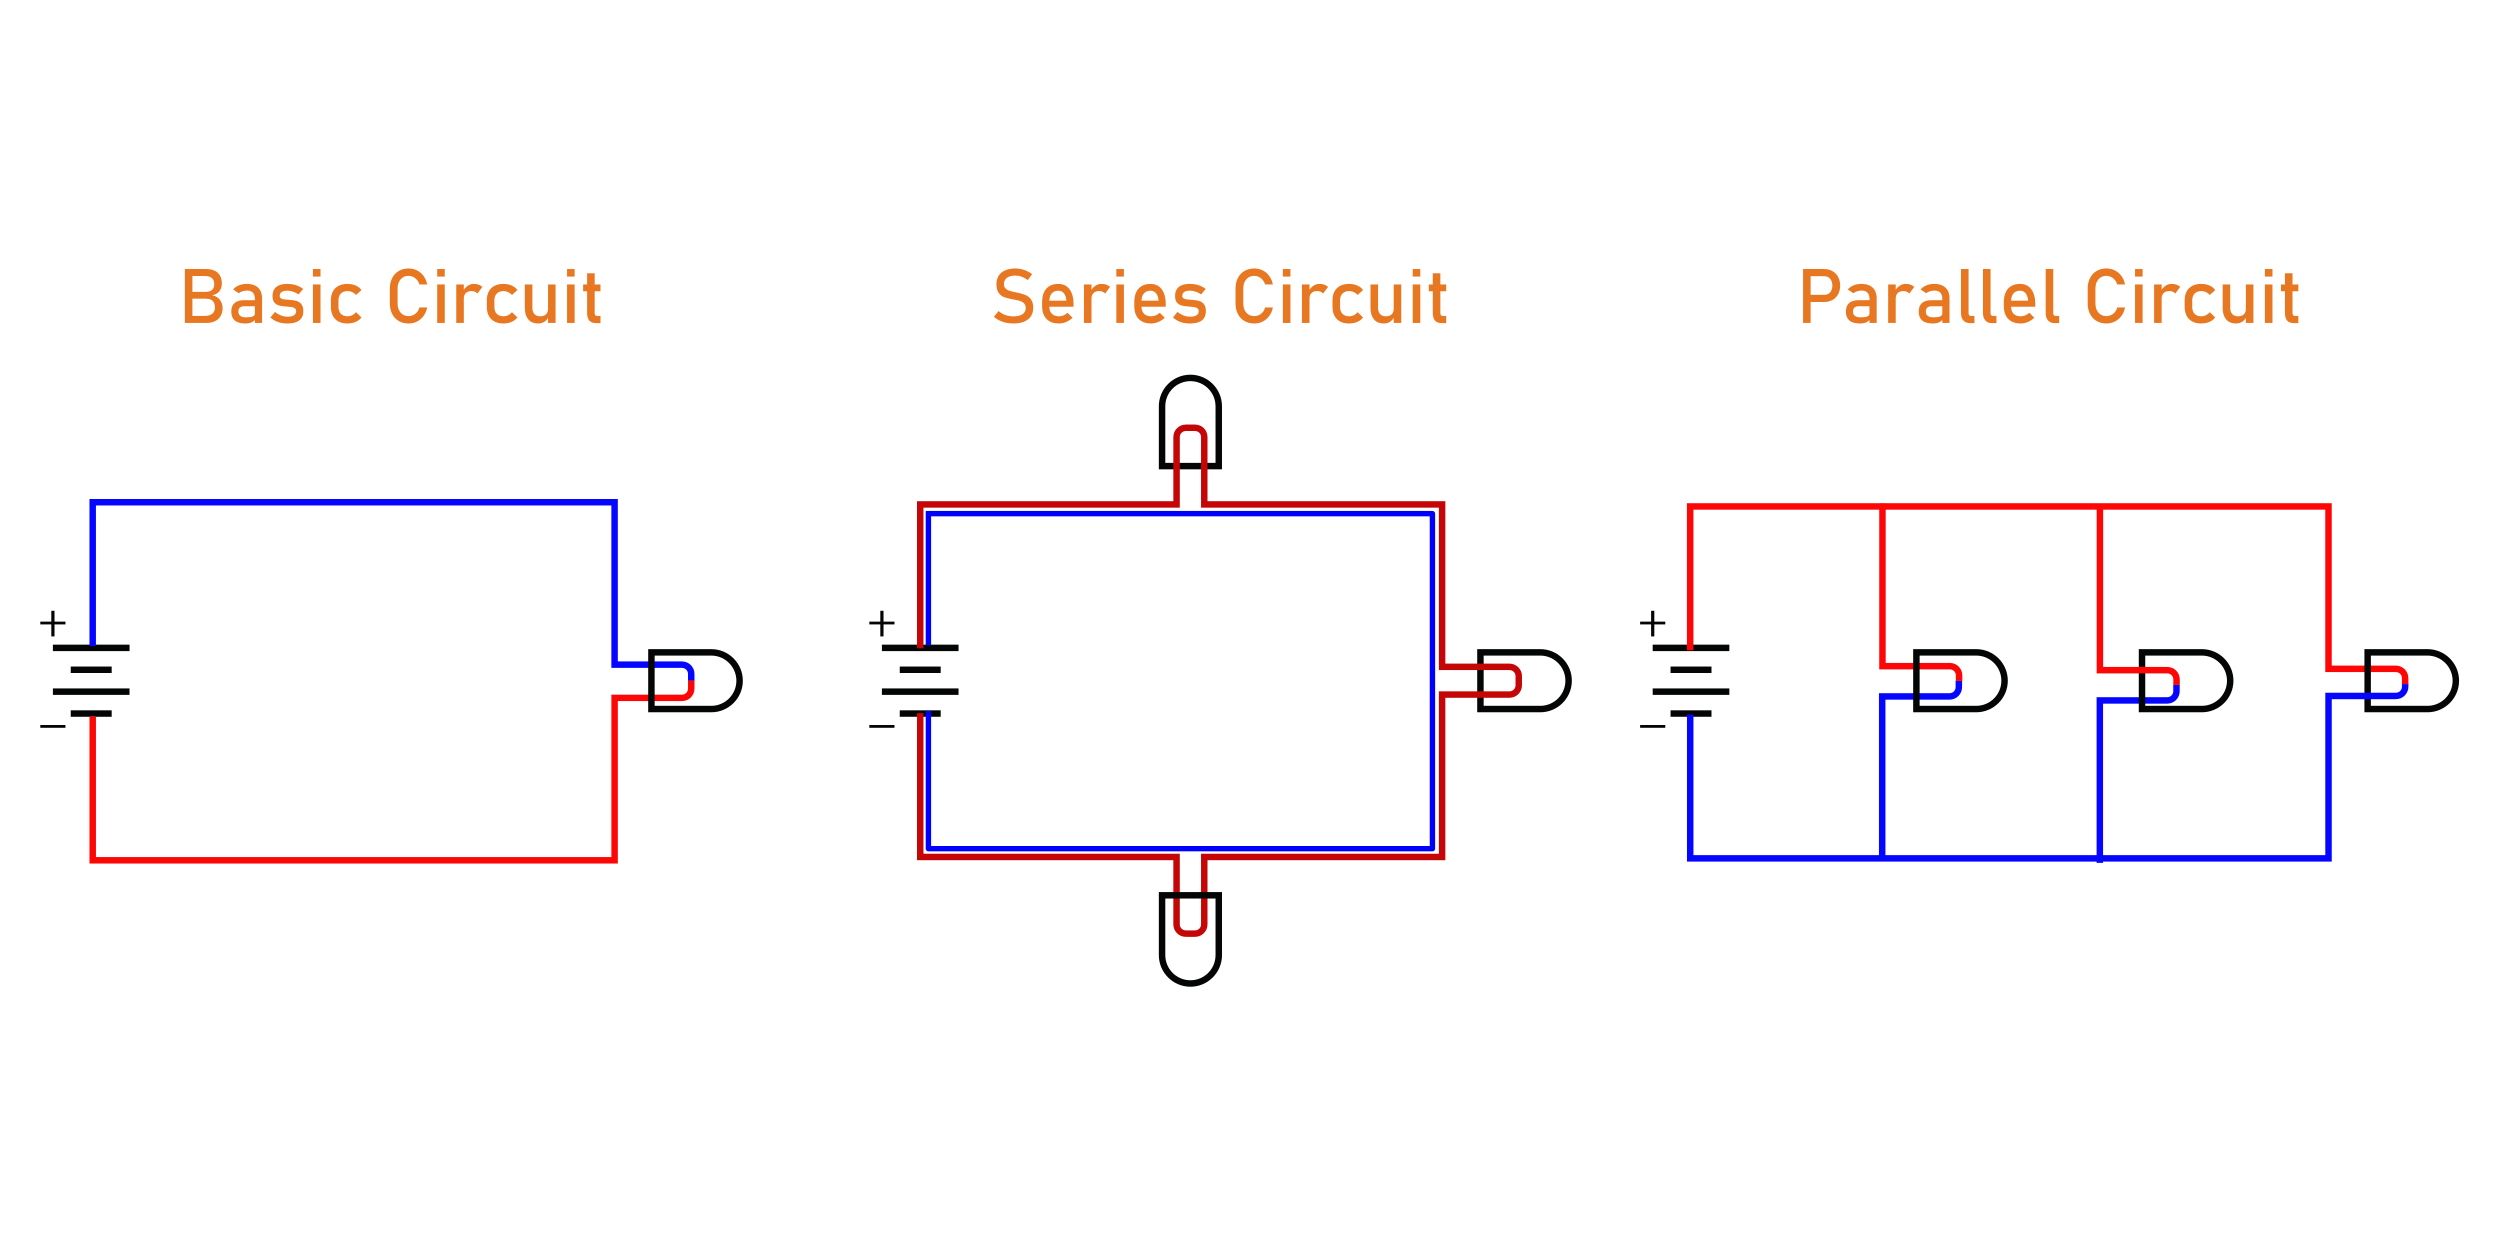 <?xml version="1.0" encoding="UTF-8" standalone="no"?>
<!-- Created with Inkscape (http://www.inkscape.org/) -->

<svg
   version="1.1"
   id="svg2"
   width="8776.64"
   height="4405.467"
   viewBox="0 0 8776.64 4405.467"
   sodipodi:docname="2wire-series-parallel-diagram.svg"
   inkscape:version="1.3 (0e150ed6c4, 2023-07-21)"
   xml:space="preserve"
   inkscape:export-filename="Shutterstock-vector-2wire-series-diagram-2259980041.png"
   inkscape:export-xdpi="96"
   inkscape:export-ydpi="96"
   xmlns:inkscape="http://www.inkscape.org/namespaces/inkscape"
   xmlns:sodipodi="http://sodipodi.sourceforge.net/DTD/sodipodi-0.dtd"
   xmlns="http://www.w3.org/2000/svg"
   xmlns:svg="http://www.w3.org/2000/svg"><defs
     id="defs6"><inkscape:path-effect
       effect="powerclip"
       id="path-effect7"
       is_visible="true"
       lpeversion="1"
       inverse="true"
       flatten="false"
       hide_clip="false"
       message="Use fill-rule evenodd on &lt;b&gt;fill and stroke&lt;/b&gt; dialog if no flatten result after convert clip to paths." /><clipPath
       clipPathUnits="userSpaceOnUse"
       id="clipPath1"><rect
         style="fill:#0000ff;fill-rule:evenodd;stroke-width:0.75"
         id="rect2"
         width="1829.768"
         height="551.793"
         x="421.654"
         y="-787.193"
         ry="0.035"
         transform="scale(1,-1)" /></clipPath><clipPath
       clipPathUnits="userSpaceOnUse"
       id="clipPath3"><rect
         style="fill:#0000ff;fill-rule:evenodd;stroke-width:0.75"
         id="rect4"
         width="1850.591"
         height="564.808"
         x="2352.931"
         y="-139.096"
         ry="0.035"
         transform="scale(1,-1)" /></clipPath><clipPath
       clipPathUnits="userSpaceOnUse"
       id="clipPath7"><rect
         style="display:none;fill:#0000ff;fill-rule:evenodd;stroke-width:0.75"
         id="rect7"
         width="88.342"
         height="173.003"
         x="2436.765"
         y="-1605.358"
         ry="0.035"
         d="m 2436.801,-1605.358 h 88.271 c 0.02,0 0.035,0.016 0.035,0.035 v 172.932 c 0,0.02 -0.016,0.035 -0.035,0.035 h -88.271 c -0.02,0 -0.035,-0.016 -0.035,-0.035 v -172.932 c 0,-0.02 0.016,-0.035 0.035,-0.035 z" /><path
         id="lpe_path-effect7"
         style="fill:#0000ff;fill-rule:evenodd;stroke-width:0.75"
         class="powerclip"
         d="M 2433.02,-1964.256 H 3784.621 v 906.522 H 2433.02 Z m 3.781,358.897 c -0.02,0 -0.035,0.016 -0.035,0.035 v 172.932 c 0,0.02 0.016,0.035 0.035,0.035 h 88.271 c 0.02,0 0.035,-0.016 0.035,-0.035 v -172.932 c 0,-0.02 -0.016,-0.035 -0.035,-0.035 z" /></clipPath><clipPath
       clipPathUnits="userSpaceOnUse"
       id="clipPath10"><rect
         style="fill:#0000ff;fill-rule:evenodd;stroke-width:0.75"
         id="rect10"
         width="2011.964"
         height="556.999"
         x="4429.965"
         y="-675.273"
         ry="0.035"
         transform="scale(1,-1)" /></clipPath><clipPath
       clipPathUnits="userSpaceOnUse"
       id="clipPath11"><rect
         style="fill:#0000ff;fill-rule:evenodd;stroke-width:0.75"
         id="rect11"
         width="2011.964"
         height="556.999"
         x="4315.441"
         y="1138.879"
         ry="0.035"
         transform="scale(1,-1)" /></clipPath><clipPath
       clipPathUnits="userSpaceOnUse"
       id="clipPath13"><rect
         style="fill:#0000ff;fill-rule:evenodd;stroke-width:0.75"
         id="rect14"
         width="485.422"
         height="572.616"
         x="3809.197"
         y="-737.74"
         ry="0.035"
         transform="scale(1,-1)" /></clipPath><clipPath
       clipPathUnits="userSpaceOnUse"
       id="clipPath14"><rect
         style="fill:#0000ff;fill-rule:evenodd;stroke-width:0.75"
         id="rect15"
         width="412.544"
         height="499.737"
         x="3931.529"
         y="851.269"
         ry="0.035"
         transform="scale(1,-1)" /></clipPath><clipPath
       clipPathUnits="userSpaceOnUse"
       id="clipPath14-8"><rect
         style="fill:#0000ff;fill-rule:evenodd;stroke-width:0.75"
         id="rect15-8"
         width="412.544"
         height="499.737"
         x="3931.529"
         y="851.269"
         ry="0.035"
         transform="scale(1,-1)" /></clipPath><clipPath
       clipPathUnits="userSpaceOnUse"
       id="clipPath13-3"><rect
         style="fill:#0000ff;fill-rule:evenodd;stroke-width:0.75"
         id="rect14-6"
         width="485.422"
         height="572.616"
         x="3809.197"
         y="-737.74"
         ry="0.035"
         transform="scale(1,-1)" /></clipPath><clipPath
       clipPathUnits="userSpaceOnUse"
       id="clipPath15"><path
         style="fill:#000000"
         d="m -1557.902,7298.874 c -55.07,-1.581 -147.328,-2.906 -238.257,-3.423 -52.25,-0.297 -103.1,-0.754 -113,-1.017 -9.9,-0.263 -47.25,-0.711 -83,-0.996 -35.75,-0.285 -77.15,-0.749 -92,-1.031 -14.85,-0.282 -72.225,-0.976 -127.5,-1.543 -141.603,-1.451 -150.817,-1.923 -165.718,-8.492 -13.332,-5.878 -29.133,-18.835 -37.909,-31.087 -5.848,-8.165 -12.703,-22.858 -15.559,-33.352 l -2.314,-8.5 0.208,-139 c 0.442,-294.822 1.279,-421.253 2.857,-431.322 1.659,-10.588 6.745,-24.636 12.126,-33.493 6.718,-11.059 23.255,-26.714 35.309,-33.426 3.025,-1.684 9.325,-4.263 14,-5.731 11.36,-3.566 26.503,-4.23 113.5,-4.979 37.4,-0.322 113.45,-1.009 169,-1.528 55.55,-0.518 128.675,-1.196 162.5,-1.505 33.825,-0.309 128.325,-1.219 210,-2.021 236.688,-2.325 212.367,-2.336 215.664,0.095 1.56,1.151 3.849,3.58 5.086,5.398 l 2.25,3.306 v 116.352 c 0,63.994 0.354,116.352 0.786,116.352 0.432,0 10.22,0.89 21.75,1.979 62.923,5.939 182.948,12.999 246.964,14.526 13.75,0.328 42.775,1.25 64.5,2.05 76.204,2.804 94.761,3.391 126,3.985 17.325,0.33 33.3,0.766 35.5,0.971 2.2,0.204 39.325,0.687 82.5,1.071 85.523,0.762 117.565,0.135 208,-4.074 39.46,-1.836 136.906,-7.981 174.5,-11.003 43.943,-3.533 187.066,-11.799 235,-13.573 38.256,-1.416 186.895,-2.047 225,-0.956 17.6,0.504 51.35,1.392 75,1.974 23.65,0.581 50.2,1.277 59,1.546 53.005,1.62 81.527,2.292 254.5,5.994 14.025,0.3 52.275,0.989 85,1.531 65.582,1.086 126.763,2.477 175,3.977 132.584,4.124 150.74,4.426 268,4.463 122.766,0.038 136.644,-0.301 204,-4.979 86.267,-5.992 128.487,-8.024 196,-9.433 95.711,-1.998 121.721,-2.157 182,-1.117 33.825,0.584 88.05,1.508 120.5,2.054 80.729,1.359 170.296,3.757 260.5,6.976 45.855,1.636 56.415,1.965 112.5,3.501 29.7,0.814 73.35,2.05 97,2.747 28.477,0.839 95.857,1.259 199.5,1.242 153.981,-0.025 195.364,-0.594 285,-3.921 95.299,-3.537 173.983,-5.307 377.5,-8.492 119.409,-1.869 152.142,-2.804 191.5,-5.471 20.96,-1.421 22.504,-1.141 23.968,4.344 2.446,9.169 3.771,16.015 3.21,16.576 -0.339,0.339 3.42,0.365 8.353,0.059 16.186,-1.004 137.325,-2.756 138.543,-2.003 0.816,0.504 1.01,2.656 0.618,6.857 -0.695,7.437 -1.375,9.367 -3.534,10.03 -3.007,0.924 -77.128,3.533 -105.158,3.702 -15.125,0.091 -29.863,0.366 -32.75,0.612 -5.228,0.444 -5.25,0.461 -5.25,3.882 0,4.452 -2.087,9.268 -5.3,12.229 -2.249,2.073 -3.982,2.456 -14.379,3.172 -17.336,1.195 -33.088,1.905 -57.821,2.607 -12.1,0.343 -22.225,0.835 -22.5,1.092 -0.275,0.257 20.425,0.149 46,-0.242 l 46.5,-0.71 2.135,2.362 c 1.947,2.154 5.365,13.097 5.365,17.175 0,1.439 1.156,1.686 7.889,1.686 16.992,0 61.475,-3.087 108.667,-7.541 32.115,-3.031 33.061,-3.043 34.453,-0.444 1.35,2.522 0.451,12.976 -1.255,14.598 -2.844,2.704 -69.159,8.437 -125.753,10.872 -7.425,0.319 -15.592,0.827 -18.148,1.127 -4.573,0.538 -4.659,0.614 -5.275,4.724 -0.847,5.648 -4.951,14.258 -7.428,15.584 -1.109,0.594 -3.445,1.08 -5.19,1.08 -2.439,0 -3.037,0.354 -2.585,1.532 0.557,1.451 2.636,9.541 4.077,15.864 l 0.66,2.896 13.694,-0.633 c 7.532,-0.348 22.244,-0.892 32.694,-1.209 10.45,-0.317 29.575,-1.203 42.5,-1.97 49.036,-2.909 52.284,-2.955 54.263,-0.755 1.502,1.669 1.65,2.98 1,8.844 l -0.763,6.885 -4.5,0.701 c -9.875,1.537 -105.215,5.844 -129.372,5.844 h -10.262 l -2.277,7.75 c -1.253,4.263 -2.446,8.312 -2.652,9 -0.241,0.804 0.689,1.25 2.609,1.25 4.012,0 6.53,4.255 8.121,13.723 0.97,5.77 1.548,7.198 2.779,6.854 0.855,-0.238 4.479,-0.724 8.054,-1.079 12.064,-1.198 77.077,-9.629 104,-13.487 26.18,-3.752 34.023,-4.487 35.813,-3.358 2.484,1.567 2.79,16.03 0.354,16.77 -4.825,1.466 -74.951,11.095 -116.667,16.019 -1.65,0.195 -9.592,1.165 -17.648,2.156 l -14.649,1.802 -0.418,6.55 c -0.232,3.628 -1.284,8.334 -2.359,10.55 l -1.941,4 -48.993,2.675 c -78.227,4.272 -144.363,7.786 -166.493,8.845 -11.275,0.54 -25.225,1.22 -31,1.511 -15.545,0.783 -189.056,5.251 -252.684,6.506 -39.502,0.779 -79.429,0.785 -140.5,0.022 -172.004,-2.15 -202.495,-3.069 -333.816,-10.057 -10.175,-0.541 -27.05,-1.43 -37.5,-1.974 -10.45,-0.544 -39.25,-1.447 -64,-2.007 -24.75,-0.56 -64.125,-1.55 -87.5,-2.2 -53.171,-1.478 -164.326,-1.444 -206,0.063 -17.325,0.627 -44.55,1.598 -60.5,2.159 -15.95,0.561 -41.375,1.681 -56.5,2.488 -73.571,3.926 -150.137,3.921 -308,-0.024 -32.175,-0.804 -80.775,-1.7 -108,-1.99 -27.225,-0.291 -62.775,-0.757 -79,-1.036 -68.71,-1.182 -200.436,-0.426 -269,1.543 -83.633,2.403 -233.544,1.674 -328.5,-1.596 -41.698,-1.436 -79.935,-1.821 -193,-1.944 -136.252,-0.148 -151.02,-0.406 -200.5,-3.494 -188.233,-11.748 -268.19,-14.676 -374,-13.692 -52.628,0.489 -85.735,1.749 -163,6.203 -14.575,0.84 -46.525,2.641 -71,4.001 -24.475,1.36 -46.075,2.693 -48,2.962 -1.925,0.269 -8.45,0.717 -14.5,0.995 -6.05,0.278 -32.375,1.623 -58.5,2.989 -46.781,2.446 -90.949,4.479 -145,6.676 -35.053,1.424 -153.524,1.6 -358,0.531 -167.719,-0.877 -239.621,-0.249 -324,2.831 -23.925,0.873 -46.312,1.832 -49.75,2.13 l -6.25,0.543 v 116.453 c 0,102.534 -0.184,116.892 -1.538,120.134 -2.128,5.093 -4.098,7.024 -10.033,9.832 -5.786,2.737 -6.865,2.764 -55.672,1.362 z m -457.757,-44.323 c 0,-0.211 -0.901,-0.619 -2.001,-0.907 -1.101,-0.288 -1.749,-0.115 -1.441,0.383 0.538,0.871 3.442,1.312 3.442,0.523 z m 4665,-259.591 c 20.075,-0.575 60.125,-1.945 89,-3.045 28.875,-1.1 79.275,-2.904 112,-4.009 76.674,-2.589 139.982,-5.675 191.5,-9.336 2.75,-0.195 -9.175,-0.196 -26.5,-5e-4 -17.325,0.195 -62.325,0.599 -100,0.896 -104.094,0.823 -210.729,2.372 -237.5,3.45 -13.2,0.532 -41.325,1.432 -62.5,2.001 -21.175,0.569 -63.475,1.712 -94,2.542 -142.957,3.884 -170.733,4.457 -216.417,4.466 -26.904,0.01 -48.724,0.203 -48.489,0.438 0.348,0.348 70.793,2.166 153.406,3.959 29.844,0.648 203.868,-0.341 239.5,-1.361 z m -4085,-2.572 c 18.425,-0.826 44.3,-1.957 57.5,-2.514 13.2,-0.556 76.2,-1.333 140,-1.726 95.036,-0.585 108.771,-0.826 76,-1.332 -22,-0.34 -104.688,-0.975 -183.75,-1.41 l -143.75,-0.791 v 5.15 5.15 l 10.25,-0.513 c 5.638,-0.282 25.325,-1.189 43.75,-2.015 z m 3683.75,-1.194 c -3.712,-0.192 -9.787,-0.192 -13.5,0 -3.712,0.192 -0.675,0.35 6.75,0.35 7.425,0 10.463,-0.157 6.75,-0.35 z m -667.25,-3.797 c 35.698,-1.368 50.502,-1.974 109.25,-4.471 37.617,-1.599 82.063,-2.955 103.25,-3.151 l 19.5,-0.18 -15.5,-0.713 c -54.882,-2.525 -139.472,-3.136 -347.5,-2.511 -253.042,0.76 -322.039,1.632 -473,5.972 -40.314,1.159 -38.623,1.19 101,1.875 159.66,0.782 205.585,1.278 262.5,2.834 110.632,3.024 168.478,3.107 240.5,0.346 z m -2650.703,0.796 c -4.236,-0.187 -11.436,-0.188 -16,0 -4.564,0.186 -1.097,0.339 7.703,0.34 8.8,0 12.534,-0.151 8.297,-0.338 z m 322.466,0.038 c -1.23,-0.237 -3.48,-0.243 -5,-0.014 -1.52,0.23 -0.514,0.424 2.236,0.432 2.75,0.01 3.994,-0.181 2.764,-0.418 z m 25.486,-1.031 c -2.612,-0.206 -6.888,-0.206 -9.5,0 -2.612,0.206 -0.475,0.375 4.75,0.375 5.225,0 7.362,-0.169 4.75,-0.375 z m 79.25,-2.748 c 14.575,-0.811 41.125,-2.38 59,-3.485 47.601,-2.943 94.467,-5.786 119.5,-7.248 12.1,-0.707 20.561,-1.424 18.803,-1.594 -2.972,-0.288 -48.349,2.056 -131.303,6.781 -18.975,1.081 -51.15,2.905 -71.5,4.054 -20.35,1.149 -43.975,2.484 -52.5,2.967 -14.36,0.814 -13.771,0.846 8,0.439 12.925,-0.242 35.425,-1.103 50,-1.915 z m 1568.206,-0.261 c -4.012,-0.19 -10.312,-0.189 -14,0 -3.688,0.192 -0.406,0.348 7.294,0.346 7.7,0 10.718,-0.159 6.706,-0.349 z m -549.706,-2.202 c 34.65,-0.365 58.242,-0.751 52.428,-0.859 -5.815,-0.108 -27.865,-1.08 -49,-2.161 -21.135,-1.081 -49.678,-2.427 -63.428,-2.992 -13.75,-0.565 -30.175,-1.261 -36.5,-1.548 -30.846,-1.398 -91.366,-3.671 -145.5,-5.464 -33,-1.093 -67.65,-2.241 -77,-2.552 -9.35,-0.311 -27.8,-0.982 -41,-1.491 -62.124,-2.397 -216.802,-3.039 -273,-1.133 -74.81,2.538 -77.615,2.864 -20.5,2.379 109.964,-0.932 274.458,3.959 344.5,10.245 15.485,1.39 66.784,5.17 79,5.821 11.066,0.59 166.326,0.423 230,-0.247 z m -805.724,-10.782 c -2.048,-0.215 -5.648,-0.218 -8,-0.01 -2.352,0.211 -0.676,0.387 3.724,0.391 4.4,0 6.324,-0.169 4.276,-0.384 z m 17.974,-1.008 c -2.612,-0.206 -6.888,-0.206 -9.5,0 -2.612,0.206 -0.475,0.375 4.75,0.375 5.225,0 7.362,-0.169 4.75,-0.375 z m 21.034,-0.999 c -2.594,-0.205 -7.094,-0.207 -10,0 -2.906,0.203 -0.784,0.37 4.716,0.373 5.5,0 7.878,-0.163 5.284,-0.368 z m 22.466,-0.999 c -2.337,-0.211 -6.162,-0.211 -8.5,0 -2.337,0.21 -0.425,0.383 4.25,0.383 4.675,0 6.588,-0.172 4.25,-0.383 z m 27.5,-1.007 c -3.163,-0.199 -8.338,-0.199 -11.5,0 -3.163,0.198 -0.575,0.361 5.75,0.361 6.325,0 8.912,-0.162 5.75,-0.361 z m 2777.25,-35.697 c 19.525,-0.822 41.35,-1.546 48.5,-1.609 7.15,-0.063 12.405,-0.352 11.677,-0.642 -0.728,-0.291 -36.053,-0.027 -78.5,0.587 -42.447,0.613 -97.202,1.17 -121.677,1.236 -53.629,0.146 -71.583,1.062 -38.5,1.964 35.749,0.976 140.208,0.077 178.5,-1.536 z m -1664,-0.583 c 47.565,-1.248 70.401,-2.078 70.917,-2.578 0.229,-0.222 -19.346,-0.403 -43.5,-0.403 -47.463,7e-4 -129.239,-1.733 -235.417,-4.99 -16.775,-0.515 -41.3,-1.178 -54.5,-1.474 -13.2,-0.296 -31.875,-0.765 -41.5,-1.042 -9.625,-0.277 -27.85,-0.736 -40.5,-1.02 -12.65,-0.283 -35.6,-0.939 -51,-1.456 -15.4,-0.518 -37.45,-1.187 -49,-1.488 -43.236,-1.125 -60.395,-1.657 -114,-3.534 -56.341,-1.974 -190.63,-4.5 -200.5,-3.772 -3.025,0.223 0.8,0.494 8.5,0.602 7.7,0.108 31.1,0.853 52,1.655 20.9,0.802 53.525,1.93 72.5,2.505 18.975,0.576 51.375,1.713 72,2.527 20.625,0.814 49.875,1.931 65,2.484 34.715,1.267 139.753,5.644 167.5,6.98 26.517,1.276 71.536,2.767 109,3.608 15.95,0.358 49.925,1.226 75.5,1.928 47.08,1.292 71.052,1.199 137,-0.531 z m 1435.789,0.281 c -3.141,-0.198 -8.541,-0.2 -12,0 -3.459,0.196 -0.889,0.358 5.711,0.36 6.6,0 9.43,-0.158 6.289,-0.356 z m 15.94,0.134 c -0.332,-0.332 -1.195,-0.368 -1.917,-0.079 -0.798,0.319 -0.561,0.556 0.604,0.604 1.054,0.043 1.645,-0.193 1.312,-0.525 z m -3483.229,-2.992 c -1.65,-0.152 -21.225,-0.778 -43.5,-1.391 -22.275,-0.613 -58.275,-1.751 -80,-2.529 -21.725,-0.778 -51.425,-1.664 -66,-1.969 -14.575,-0.305 -29.762,-0.79 -33.75,-1.077 l -7.25,-0.522 v 4.042 4.042 l 116.75,-0.16 c 64.213,-0.088 115.4,-0.284 113.75,-0.436 z m 3778.75,-0.146 c -3.987,-0.19 -10.512,-0.19 -14.5,0 -3.987,0.19 -0.725,0.345 7.25,0.345 7.975,0 11.238,-0.155 7.25,-0.345 z m 32.5,-0.993 c -2.612,-0.206 -6.888,-0.206 -9.5,0 -2.612,0.206 -0.475,0.375 4.75,0.375 5.225,0 7.362,-0.169 4.75,-0.375 z m -1523,-3.993 c -2.062,-0.216 -5.438,-0.216 -7.5,0 -2.062,0.216 -0.375,0.392 3.75,0.392 4.125,0 5.812,-0.177 3.75,-0.392 z m 107.75,-2.235 c 86.714,-1.692 126.429,-2.037 263.5,-2.289 73.975,-0.136 154.3,-0.472 178.5,-0.748 l 44,-0.5 -63.5,-1.798 c -34.925,-0.989 -70.925,-2.114 -80,-2.5 -9.075,-0.386 -66.9,-0.678 -128.5,-0.649 -89.713,0.042 -119.462,0.393 -149.5,1.762 -57.212,2.607 -78.108,3.64 -94.5,4.672 -8.25,0.519 -27.15,1.433 -42,2.031 -14.85,0.598 -27.675,1.272 -28.5,1.498 -1.549,0.425 16.561,0.158 100.5,-1.479 z M -513.891,6919.22 c -1.503,-0.228 -4.203,-0.233 -6,-0.01 -1.797,0.223 -0.568,0.409 2.732,0.415 3.3,0.01 4.771,-0.176 3.268,-0.405 z m 54.732,-2.757 c 65.601,-3.696 103.607,-5.39 147.5,-6.572 91.558,-2.465 98.038,-2.834 42,-2.39 -28.875,0.229 -62.4,0.858 -74.5,1.398 -12.1,0.54 -33.25,1.434 -47,1.986 -32.158,1.291 -124.175,7.608 -115.5,7.928 1.925,0.071 23.3,-0.986 47.5,-2.35 z m -786.5,-46.28 c -4.125,-0.138 -21.225,-0.934 -38,-1.768 -16.775,-0.834 -40.625,-1.969 -53,-2.523 -44.682,-1.998 -124.668,-8.179 -148.75,-11.496 l -4.25,-0.585 v 5.459 5.459 l 13.25,0.629 c 7.287,0.346 29.675,1.061 49.75,1.589 20.075,0.528 61.7,1.651 92.5,2.495 64.792,1.776 91.185,2.195 94,1.491 1.1,-0.275 -1.375,-0.613 -5.5,-0.751 z m 28.206,1.008 c -4.011,-0.19 -10.312,-0.189 -14,0 -3.688,0.192 -0.406,0.348 7.294,0.346 7.7,0 10.718,-0.159 6.706,-0.349 z m 1927.044,-1.994 c -2.888,-0.202 -7.612,-0.202 -10.5,0 -2.888,0.202 -0.525,0.367 5.25,0.367 5.775,0 8.137,-0.165 5.25,-0.367 z m 15.478,0.01 c -2.075,-0.216 -5.225,-0.213 -7,0.01 -1.775,0.221 -0.078,0.398 3.772,0.394 3.85,0 5.302,-0.185 3.228,-0.402 z m -49.478,-1.013 c -3.987,-0.19 -10.512,-0.19 -14.5,0 -3.987,0.19 -0.725,0.345 7.25,0.345 7.975,0 11.238,-0.155 7.25,-0.345 z m -41.75,-1.291 c -9.9,-0.394 -23.625,-0.68 -30.5,-0.636 l -12.5,0.081 13.5,0.547 c 7.425,0.301 21.15,0.587 30.5,0.636 l 17,0.089 z m -48,-0.966 c 0.405,-0.655 -5.354,-0.927 -16.691,-0.79 l -17.309,0.21 15.5,0.579 c 8.525,0.319 16.036,0.674 16.691,0.79 0.655,0.116 1.469,-0.24 1.809,-0.79 z m 1979.276,0.273 c -2.048,-0.215 -5.648,-0.218 -8,-0.01 -2.352,0.211 -0.676,0.387 3.724,0.391 4.4,0 6.324,-0.169 4.276,-0.384 z m 39.974,-1.018 c -4.812,-0.183 -12.688,-0.183 -17.5,0 -4.812,0.183 -0.875,0.333 8.75,0.333 9.625,0 13.562,-0.15 8.75,-0.333 z m -2088.486,-0.959 c -1.23,-0.237 -3.48,-0.243 -5,-0.014 -1.52,0.23 -0.514,0.424 2.236,0.432 2.75,0.01 3.994,-0.181 2.764,-0.418 z m 16.016,-0.027 c -2.321,-0.21 -6.371,-0.212 -9,-0.01 -2.629,0.207 -0.73,0.378 4.22,0.381 4.95,0 7.101,-0.166 4.78,-0.376 z m 522.97,0 c -2.337,-0.211 -6.162,-0.211 -8.5,0 -2.337,0.21 -0.425,0.383 4.25,0.383 4.675,0 6.588,-0.172 4.25,-0.383 z m 1614.097,-0.018 c 0.256,-0.412 -9.28,-0.633 -21.191,-0.49 -33.071,0.397 -35.591,0.841 -5.965,1.051 14.68,0.104 26.9,-0.148 27.156,-0.561 z m -1601.078,-0.906 c -0.677,-0.274 -2.027,-0.291 -3,-0.037 -0.973,0.254 -0.419,0.478 1.231,0.498 1.65,0.02 2.446,-0.187 1.769,-0.461 z m 4.46,0.052 c -0.332,-0.332 -1.195,-0.368 -1.917,-0.079 -0.798,0.319 -0.561,0.556 0.604,0.604 1.054,0.043 1.645,-0.193 1.312,-0.525 z m 1628.021,-0.14 c -4.812,-0.183 -12.688,-0.183 -17.5,0 -4.812,0.183 -0.875,0.333 8.75,0.333 9.625,0 13.562,-0.15 8.75,-0.333 z m -958.982,-1.97 c -1.503,-0.228 -4.203,-0.233 -6,-0.01 -1.797,0.223 -0.568,0.409 2.732,0.415 3.3,0.01 4.771,-0.176 3.268,-0.405 z m -24.851,-0.647 c -0.543,-0.471 -47.92,-1.551 -87.917,-2.004 -17.325,-0.196 -26.775,-0.179 -21,0.037 39.733,1.491 109.826,2.757 108.917,1.967 z m -135.637,-3.369 c -2.321,-0.21 -6.371,-0.212 -9,-0.01 -2.629,0.207 -0.73,0.378 4.22,0.381 4.95,0 7.101,-0.166 4.78,-0.376 z M 7.07,6851.33 c -0.332,-0.332 -1.195,-0.368 -1.917,-0.079 -0.798,0.319 -0.561,0.556 0.604,0.604 1.054,0.043 1.645,-0.193 1.312,-0.525 z m 18.021,-0.135 c -3.163,-0.199 -8.338,-0.199 -11.5,0 -3.163,0.198 -0.575,0.361 5.75,0.361 6.325,0 8.912,-0.162 5.75,-0.361 z m -307.021,-0.865 c -0.332,-0.332 -1.195,-0.368 -1.917,-0.079 -0.798,0.319 -0.561,0.556 0.604,0.604 1.054,0.043 1.645,-0.193 1.312,-0.525 z m 255.254,0.308 c -0.266,-0.237 -16.234,-0.718 -35.484,-1.069 -84.935,-1.549 -135.363,-1.859 -167,-1.028 -33.054,0.868 -31.747,0.907 47,1.393 44.55,0.275 97.868,0.643 118.484,0.817 20.616,0.174 37.266,0.123 37,-0.113 z m 9.266,-0.409 c -1.238,-0.238 -3.263,-0.238 -4.5,0 -1.238,0.238 -0.225,0.433 2.25,0.433 2.475,0 3.487,-0.195 2.25,-0.433 z M -2324.659,6595.935 c 0,-0.55 -0.787,-0.993 -1.75,-0.985 -1.496,0.013 -1.532,0.156 -0.25,0.985 1.887,1.22 2,1.22 2,0 z"
         id="path17" /></clipPath><clipPath
       clipPathUnits="userSpaceOnUse"
       id="clipPath19"><path
         style="fill:#000000"
         d="m 5686.24,6268.389 c -4.675,-2.234 -30.1,-14.87 -56.5,-28.081 -50.252,-25.147 -79.853,-39.438 -100,-48.281 -14.762,-6.479 -75.339,-35.674 -89.016,-42.9 l -10.016,-5.293 -2.351,7.097 c -5.46,16.481 -14.351,37.374 -17.922,42.117 -2.643,3.51 -5.956,6.21 -11.222,9.145 -4.11,2.29 -8.748,5.169 -10.307,6.396 -1.559,1.228 -4.694,2.872 -6.967,3.655 -6.117,2.107 -64.605,32.378 -76.081,39.375 -5.068,3.09 -9.891,2.463 -19.017,-2.474 -4.456,-2.41 -37.352,-19.556 -73.102,-38.102 -35.75,-18.546 -71.3,-36.991 -79,-40.989 -7.7,-3.998 -20.75,-10.76 -29,-15.026 -8.25,-4.266 -20.4,-10.565 -27,-13.998 -6.6,-3.433 -19.425,-10.086 -28.5,-14.783 -121.333,-62.808 -169.587,-88.027 -173.248,-90.545 -6.371,-4.383 -15.151,-14.245 -18.162,-20.4 -3.994,-8.164 -5.878,-18.695 -5.272,-29.48 0.462,-8.228 1.473,-12.054 9.518,-36 4.951,-14.736 23.397,-69.544 40.992,-121.794 55.907,-166.023 50.63,-151.786 59.672,-160.976 7.027,-7.141 13.686,-11.213 22.982,-14.056 4.41,-1.349 26.918,-6.545 50.018,-11.546 70.765,-15.323 74.048,-15.779 85.565,-11.9 6.645,2.239 42.686,18.065 163.435,71.771 177.618,78.999 250.193,111.451 254.982,114.018 6.799,3.644 9.214,8.368 7.585,14.837 -0.63,2.501 -15.729,43.541 -33.553,91.2 -17.825,47.659 -32.544,87.312 -32.711,88.118 -0.398,1.926 21.902,15.317 66.197,39.752 36.792,20.296 55.52,30.227 133.5,70.788 27.253,14.176 28.011,14.647 25.96,16.147 -1.013,0.741 -2.431,1.347 -3.151,1.347 -0.72,0 -1.309,0.42 -1.309,0.933 0,0.513 -0.9,1.218 -2,1.567 -1.1,0.349 -2,1.28 -2,2.067 0,0.788 -0.427,1.433 -0.948,1.433 -0.522,0 -2.056,1.027 -3.41,2.281 -2.112,1.957 -2.439,3.094 -2.301,8.001 0.088,3.146 -0.29,5.909 -0.84,6.14 -0.55,0.231 -0.1,0.487 1,0.569 1.895,0.141 1.901,0.188 0.129,0.884 -1.694,0.665 -1.599,0.913 1,2.613 5.326,3.484 5.635,4.239 2.013,4.918 -1.81,0.34 -4.158,1.422 -5.216,2.405 -1.059,0.983 -2.663,2.07 -3.565,2.414 -2.992,1.142 -4.479,5.824 -3.9,12.273 0.472,5.254 0.788,5.973 2.539,5.779 1.1,-0.121 1.435,0.03 0.744,0.335 -0.691,0.306 -0.972,1.016 -0.625,1.578 0.4,0.646 -0.241,0.787 -1.744,0.383 -1.306,-0.351 -0.6,0.331 1.571,1.517 2.17,1.186 4.565,2.775 5.321,3.532 0.757,0.757 1.906,1.378 2.554,1.381 1.547,0.01 7.522,4.912 6.04,4.959 -0.626,0.02 -1.434,1.611 -1.795,3.536 -0.361,1.925 -1.035,3.5 -1.498,3.5 -1.225,0 -2.16,5.614 -2.082,12.5 0.093,8.102 0.379,10.392 1.234,9.864 1.16,-0.717 2.07,4.431 1.515,8.569 -0.281,2.097 -0.138,4.417 0.319,5.156 0.474,0.766 0.37,1.899 -0.242,2.636 -0.6,0.723 -0.812,2.893 -0.483,4.924 0.324,1.998 0.122,4.506 -0.45,5.575 -0.791,1.478 -0.647,2.377 0.605,3.76 1.178,1.302 1.318,2.02 0.493,2.53 -0.634,0.392 -0.93,1.561 -0.659,2.599 0.695,2.658 -0.664,2.362 -10.319,-2.252 z m 2.282,-9.597 c -0.67,-0.225 -1.508,-1.952 -1.861,-3.837 -0.366,-1.949 -1.242,-3.427 -2.032,-3.427 -1.954,0 -1.725,2.363 0.494,5.104 1.729,2.135 1.756,2.518 0.329,4.696 -1.332,2.033 -1.351,2.498 -0.133,3.261 1.05,0.657 1.813,0.07 2.921,-2.248 1.137,-2.379 1.205,-3.238 0.282,-3.548 z m -10.532,-12.848 c -0.953,-0.953 -2.864,0.591 -2.153,1.74 0.422,0.683 0.982,0.666 1.7,-0.052 0.589,-0.589 0.793,-1.348 0.454,-1.687 z m -4.75,0.583 c 0,-0.55 -0.198,-1 -0.441,-1 -0.243,0 -0.719,0.45 -1.059,1 -0.34,0.55 -0.141,1 0.441,1 0.583,0 1.059,-0.45 1.059,-1 z m -179.5,-110.883 c -12.65,-6.515 -29.053,-15.056 -36.451,-18.981 -7.398,-3.925 -13.586,-7.136 -13.75,-7.136 -0.164,0 -0.299,0.603 -0.299,1.339 0,1.188 69.919,36.465 72.5,36.579 0.55,0.024 -9.35,-5.286 -22,-11.801 z m -223.5,-65.51 c 0,-0.216 -0.698,-0.661 -1.552,-0.989 -0.89,-0.342 -1.291,-0.174 -0.941,0.393 0.587,0.95 2.493,1.405 2.493,0.596 z m 208,-21.081 c 0,-0.261 -1.35,-1.172 -3,-2.026 -3.761,-1.945 -3.988,-1.1 -0.25,0.928 3.143,1.705 3.25,1.741 3.25,1.098 z m 211.629,139.683 c -1.543,-2.496 4.31,-13.982 6.451,-12.659 0.506,0.313 0.92,0.092 0.92,-0.49 0,-0.582 0.9,-1.959 2,-3.059 2.376,-2.376 7,-2.706 7,-0.5 0,0.825 -0.707,1.5 -1.57,1.5 -2.188,0 -9.688,8.31 -10.99,12.179 -1.101,3.27 -2.818,4.636 -3.811,3.03 z m 12.806,-11.313 c -0.818,-1.323 -0.509,-1.588 2.817,-2.423 3.429,-0.861 3.631,0.804 0.284,2.329 -1.671,0.761 -2.669,0.791 -3.1,0.094 z"
         id="path20" /></clipPath><clipPath
       clipPathUnits="userSpaceOnUse"
       id="clipPath21"><path
         style="fill:#000000"
         d="m -1409.339,4282.122 c -185.288,-1.62 -752.039,-3.026 -1259.446,-3.126 -784.086,-0.154 -923.14,-0.881 -926.432,-4.848 -2.13,-2.567 -5.883,-4.667 -8.339,-4.667 -2.456,0 -5.245,-4.902 -6.198,-10.894 -2.195,-13.804 -4.563,-721.123 -7.414,-2214.087 -1.868,-978.092 -2.996,-1174.719 -6.756,-1177.84 -3.498,-2.903 -4.514,-18.256 -4.514,-68.183 0,-57.799 0.622,-64.999 6.035,-69.898 5.269,-4.769 29.357,-6.111 189.715,-10.576 101.024,-2.812 185.044,-4.27 186.711,-3.24 1.667,1.03 3.034,-6.135 3.038,-15.923 0,-9.788 2.25,-38.915 4.992,-64.726 2.742,-25.811 5.002,-49.42 5.022,-52.464 0.037,-5.67 29.775,-47.647 46.965,-66.294 2.765,-3 17.819,-20.497 33.452,-38.884 60.131,-70.721 59.888,-70.5 83.337,-75.529 18.964,-4.067 733.818,-2.452 748.499,1.691 4.853,1.369 15.911,8.347 24.575,15.506 20.967,17.326 127.798,149.528 133.893,165.691 1.391,3.687 3.987,24.806 5.769,46.93 1.782,22.124 4.301,50.785 5.597,63.69 l 2.357,23.465 46.583,0.936 c 40.907,0.822 46.079,0.329 42.447,-4.047 -6.21,-7.482 -2.834,-71.684 7.138,-135.776 3.655,-23.488 9.994,-38.772 31.83,-76.736 8.473,-14.732 12.505,-42.076 16.642,-112.883 0.862,-14.749 3.853,-64.528 6.647,-110.62 2.794,-46.092 6.896,-114.258 9.114,-151.481 3.899,-65.414 4.311,-67.921 12.323,-74.939 13.529,-11.852 21.384,-13.257 74.131,-13.257 h 50.321 l 9.799,9.798 c 5.389,5.389 9.806,13.309 9.815,17.599 0.027,12.924 23.89,295.97 31.5,373.631 3.892,39.715 5.337,45.626 14.749,60.338 15.835,24.75 23.705,43.366 33.115,78.324 7.538,28.004 8.625,38.957 9.012,90.804 0.376,50.431 1.167,58.825 5.468,58.028 2.765,-0.512 198.337,-1.736 434.603,-2.72 353.204,-1.47 430.227,-1.002 433.244,2.633 2.32,2.796 3.984,29.108 4.524,71.578 0.763,59.952 0.227,67.857 -5.004,73.68 -5.558,6.187 -5.898,88.228 -6.615,1595.168 -0.858,1804.344 -0.846,1801.505 -7.474,1801.505 -2.573,0 -9.16,3.771 -14.638,8.38 l -9.959,8.38 -81.643,-0.588 c -44.903,-0.323 -233.242,-1.913 -418.53,-3.532 z m -1271.583,-935.31 c -0.93,-2.304 -1.691,-0.419 -1.691,4.19 0,4.609 0.761,6.495 1.691,4.19 0.93,-2.305 0.93,-6.076 0,-8.38 z m -80.46,5.283 c -3.212,-3.212 -18.971,-3.516 -18.971,-0.366 0,1.444 4.777,2.625 10.615,2.625 5.838,0 9.598,-1.017 8.356,-2.259 z m 34.663,-79.477 c 0,-0.707 -3.019,-2.075 -6.709,-3.039 -3.69,-0.965 -5.864,-0.387 -4.83,1.285 1.804,2.919 11.539,4.399 11.539,1.754 z m -24.373,-54.374 c -1.114,-1.114 -4.005,-1.233 -6.425,-0.265 -2.674,1.07 -1.88,1.864 2.025,2.025 3.534,0.146 5.514,-0.647 4.4,-1.761 z m 1060.176,-251.257 c 0,-2.657 1.96,-4.83 4.355,-4.83 3.003,0 3.93,-3.641 2.985,-11.732 -2.211,-18.939 -9.893,-14.563 -11.22,6.392 -0.631,9.968 -0.017,17.422 1.366,16.563 1.383,-0.859 2.514,-3.735 2.514,-6.392 z m 4.176,-106.232 c 2.167,-5.891 -0.788,-12.988 -4.462,-10.717 -3.948,2.44 -4.009,14.908 -0.072,14.908 1.646,0 3.687,-1.886 4.534,-4.19 z m 444.1,-4.539 c -1.114,-1.114 -4.005,-1.233 -6.425,-0.265 -2.674,1.07 -1.88,1.864 2.025,2.025 3.534,0.146 5.513,-0.647 4.4,-1.761 z m 181.922,-14.735 c 0,-1.844 -0.665,-3.352 -1.478,-3.352 -0.813,0 -2.41,1.508 -3.55,3.352 -1.139,1.844 -0.474,3.352 1.478,3.352 1.952,0 3.55,-1.508 3.55,-3.352 z m -1528.564,-207.44 c 0,-1.629 -3.394,-3.816 -7.542,-4.861 -7.284,-1.835 -7.32,-1.734 -1.035,2.961 7.59,5.671 8.578,5.889 8.578,1.9 z m -24.412,-59.845 c -0.77,-5.095 -1.421,-1.722 -1.447,7.496 -0.025,9.218 0.605,13.387 1.401,9.264 0.796,-4.123 0.816,-11.665 0.046,-16.761 z m 55.737,-2.705 c -1.092,-2.845 -2.704,-4.454 -3.583,-3.575 -0.879,0.879 -0.603,3.206 0.612,5.173 3.305,5.348 5.237,4.309 2.971,-1.598 z m -31.326,-3.599 c 0,-0.707 -3.017,-1.285 -6.704,-1.285 -3.687,0 -6.704,1.367 -6.704,3.038 0,1.671 3.017,2.249 6.704,1.285 3.687,-0.964 6.704,-2.332 6.704,-3.038 z m 102.096,-7.758 c 1.061,-1.716 0.396,-4.068 -1.478,-5.226 -1.874,-1.158 -3.407,0.246 -3.407,3.12 0,5.888 2.011,6.755 4.885,2.106 z m -0.569,-194.362 c 1.452,-1.406 -9.642,-1.955 -24.653,-1.221 -22.819,1.116 -28.42,0.34 -34.166,-4.734 -6.822,-6.024 -6.833,-6.006 -1.5,2.311 5.092,7.943 6.737,8.323 31.526,7.29 14.384,-0.6 27.341,-2.24 28.794,-3.646 z m 96.247,1.025 c 0,-0.725 -2.263,-1.317 -5.028,-1.317 -2.765,0 -5.028,1.461 -5.028,3.247 0,1.786 2.263,2.379 5.028,1.317 2.765,-1.061 5.028,-2.522 5.028,-3.247 z m 19.267,-1.317 c 0.896,-3.322 0.416,-3.738 -1.413,-1.226 -1.523,2.091 -5.786,4.633 -9.473,5.647 -5.286,1.455 -4.987,1.714 1.413,1.226 4.465,-0.34 8.728,-2.882 9.473,-5.647 z m -36.028,-0.064 c 0,-2.017 -3.62,-2.507 -8.842,-1.197 -6.929,1.739 -10.177,0.484 -15.01,-5.802 -3.392,-4.412 -6.201,-6.225 -6.242,-4.029 -0.041,2.196 1.811,5.213 4.116,6.704 2.444,1.582 -6.289,3.508 -20.951,4.622 -24.555,1.866 -24.301,1.924 10.894,2.514 22.633,0.379 36.035,-0.667 36.035,-2.812 z m -104.859,-10.831 c -0.826,-2.305 -0.145,-6.83 1.515,-10.056 1.821,-3.541 1.784,-5.866 -0.094,-5.866 -4.337,0 -7.359,9.043 -5.041,15.085 2.317,6.038 5.772,6.837 3.621,0.838 z m 35.435,-2.511 c 0.964,-3.686 0.386,-7.546 -1.285,-8.578 -1.671,-1.032 -3.037,1.983 -3.037,6.701 0,10.271 1.911,11.101 4.322,1.877 z m -78.535,1.765 c -0.871,-0.871 -20.732,-1.764 -44.136,-1.984 -27.861,-0.262 -42.553,-1.644 -42.553,-4.003 0,-1.982 -0.905,-2.698 -2.012,-1.591 -6.666,6.666 5.958,9.162 46.346,9.162 24.166,0 43.226,-0.713 42.355,-1.584 z m 156.953,-5.749 c -1.07,-2.674 -1.864,-1.88 -2.025,2.025 -0.146,3.534 0.647,5.514 1.761,4.4 1.114,-1.114 1.233,-4.005 0.265,-6.425 z m 90.844,4.873 c -8.696,-0.688 -23.78,-0.695 -33.521,-0.016 -9.741,0.679 -2.626,1.242 15.81,1.251 18.437,0.01 26.407,-0.547 17.711,-1.235 z m -124.979,-10.949 c 1.139,-1.844 0.474,-3.352 -1.478,-3.352 -1.952,0 -3.55,1.508 -3.55,3.352 0,1.844 0.665,3.352 1.478,3.352 0.813,0 2.41,-1.508 3.55,-3.352 z m -63.69,-10.056 c 4.421,-1.899 4.992,-2.944 1.676,-3.065 -2.765,-0.101 -7.291,1.278 -10.056,3.065 -6.128,3.96 -0.835,3.96 8.38,0 z m 79.677,-8.903 c -2.269,-0.918 -6.795,-0.974 -10.056,-0.124 -3.261,0.85 -1.405,1.601 4.126,1.669 5.531,0.068 8.2,-0.627 5.93,-1.545 z m -92.471,-15.19 c -1.07,-2.674 -1.864,-1.88 -2.025,2.025 -0.145,3.534 0.647,5.513 1.761,4.4 1.114,-1.114 1.233,-4.005 0.265,-6.425 z m 20.113,-10.056 c -1.07,-2.674 -1.864,-1.88 -2.025,2.025 -0.145,3.534 0.647,5.514 1.761,4.4 1.114,-1.114 1.233,-4.005 0.265,-6.425 z m -20.113,-6.704 c -1.07,-2.674 -1.864,-1.88 -2.025,2.025 -0.145,3.534 0.647,5.513 1.761,4.4 1.114,-1.114 1.233,-4.005 0.265,-6.425 z m 20.113,-16.761 c -1.07,-2.674 -1.864,-1.88 -2.025,2.025 -0.145,3.534 0.647,5.514 1.761,4.4 1.114,-1.114 1.233,-4.005 0.265,-6.425 z m 11.118,-39.597 c 0,-1.844 -0.665,-3.352 -1.478,-3.352 -0.813,0 -2.41,1.508 -3.55,3.352 -1.139,1.844 -0.474,3.352 1.478,3.352 1.952,0 3.55,-1.508 3.55,-3.352 z m 21.015,-39.072 c -2.269,-0.918 -6.795,-0.974 -10.056,-0.124 -3.261,0.85 -1.405,1.601 4.126,1.669 5.531,0.068 8.2,-0.627 5.93,-1.545 z m 28.359,0.174 c -1.114,-1.114 -4.005,-1.233 -6.425,-0.265 -2.674,1.07 -1.88,1.864 2.025,2.025 3.534,0.145 5.514,-0.647 4.4,-1.761 z m 164.466,-141.278 c -0.694,-86.102 -1.836,-76.168 -3.47,30.174 -0.474,30.884 0.269,56.15 1.651,56.148 1.383,0 2.201,-38.847 1.818,-86.321 z m -378.94,-147.7 c -0.563,-27.08 -1.022,-3.983 -1.02,51.327 0,55.31 0.462,77.466 1.023,49.236 0.561,-28.23 0.56,-73.483 0,-100.563 z m 378.729,27.099 c -0.726,-6.955 -1.332,-2.086 -1.346,10.82 -0.015,12.906 0.579,18.596 1.319,12.645 0.741,-5.951 0.753,-16.51 0.027,-23.465 z m -275.1,11.658 c -0.93,-2.305 -1.691,-0.419 -1.691,4.19 0,4.609 0.761,6.495 1.691,4.19 0.93,-2.304 0.93,-6.076 0,-8.38 z m 134.309,-17.948 c -1.114,-1.114 -4.005,-1.233 -6.425,-0.265 -2.674,1.07 -1.88,1.864 2.025,2.025 3.534,0.145 5.514,-0.647 4.4,-1.761 z m -144.141,-23.465 c -1.114,-1.114 -4.005,-1.233 -6.425,-0.265 -2.674,1.07 -1.88,1.864 2.025,2.025 3.534,0.145 5.514,-0.647 4.4,-1.761 z m 26.817,0 c -1.114,-1.114 -4.005,-1.233 -6.425,-0.265 -2.674,1.07 -1.88,1.864 2.025,2.025 3.534,0.145 5.514,-0.647 4.4,-1.761 z m 41.971,-0.195 c -2.305,-0.93 -6.076,-0.93 -8.38,0 -2.305,0.93 -0.419,1.691 4.19,1.691 4.609,0 6.495,-0.761 4.19,-1.691 z m 25.071,0.195 c -1.114,-1.114 -4.005,-1.233 -6.425,-0.265 -2.674,1.07 -1.88,1.864 2.025,2.025 3.534,0.145 5.513,-0.647 4.4,-1.761 z m 23.465,0 c -1.114,-1.114 -4.005,-1.233 -6.425,-0.265 -2.674,1.07 -1.88,1.864 2.025,2.025 3.534,0.145 5.513,-0.647 4.4,-1.761 z m 23.465,0 c -1.114,-1.114 -4.005,-1.233 -6.425,-0.265 -2.674,1.07 -1.88,1.864 2.025,2.025 3.534,0.145 5.513,-0.647 4.4,-1.761 z m 40.225,0 c -1.114,-1.114 -4.005,-1.233 -6.425,-0.265 -2.674,1.07 -1.88,1.864 2.025,2.025 3.534,0.145 5.513,-0.647 4.4,-1.761 z m 103.872,-27.306 c -0.768,-5.07 -1.397,-0.922 -1.397,9.218 0,10.14 0.628,14.288 1.397,9.218 0.768,-5.07 0.768,-13.367 0,-18.437 z m -53.745,15.294 c -1.07,-2.674 -1.864,-1.88 -2.025,2.025 -0.145,3.534 0.647,5.513 1.761,4.4 1.114,-1.114 1.233,-4.005 0.265,-6.425 z m -986.579,-5.357 c 0.895,-1.448 -1.168,-2.634 -4.584,-2.634 -3.417,0 -5.479,1.185 -4.584,2.634 0.895,1.449 2.958,2.634 4.584,2.634 1.626,0 3.689,-1.185 4.584,-2.634 z m 376.649,-2.744 c -1.114,-1.114 -4.005,-1.233 -6.425,-0.265 -2.674,1.07 -1.88,1.864 2.025,2.025 3.534,0.145 5.513,-0.647 4.4,-1.761 z m -372.853,-18.087 c -1.139,-1.844 -3.868,-3.329 -6.064,-3.301 -2.399,0.031 -1.985,1.348 1.036,3.301 6.44,4.162 7.6,4.162 5.028,0 z m 364.163,-2.641 c -2.418,-0.806 -5.991,0.128 -7.939,2.076 -2.487,2.487 -1.179,2.924 4.397,1.466 4.533,-1.185 6.052,-2.705 3.542,-3.542 z m 482.246,-12.085 c 0,-0.725 -2.263,-2.186 -5.028,-3.247 -2.765,-1.061 -5.028,-0.468 -5.028,1.317 0,1.786 2.263,3.247 5.028,3.247 2.765,0 5.028,-0.593 5.028,-1.317 z m 190.008,-12.72 c -1.07,-2.674 -1.864,-1.88 -2.025,2.025 -0.145,3.534 0.647,5.513 1.761,4.4 1.114,-1.114 1.233,-4.005 0.265,-6.425 z m -159.839,-24.027 c 6.453,-0.569 -5.327,-1.288 -26.177,-1.598 -20.85,-0.31 -37.214,0.568 -36.365,1.951 1.421,2.313 34.424,2.127 62.542,-0.352 z m -71.848,-31.549 c -4.184,-4.184 -5.536,2.582 -2.956,14.799 l 2.727,12.913 1.064,-12.907 c 0.585,-7.099 0.21,-13.761 -0.834,-14.805 z m 91.961,17.655 c 0,-2.548 -1.32,-5.448 -2.933,-6.445 -1.613,-0.997 -2.933,1.903 -2.933,6.445 0,4.542 1.32,7.442 2.933,6.445 1.613,-0.997 2.933,-3.897 2.933,-6.445 z m -4.414,-22.417 c -1.07,-2.674 -1.864,-1.88 -2.025,2.025 -0.145,3.534 0.647,5.513 1.761,4.4 1.114,-1.114 1.233,-4.005 0.265,-6.425 z m -24.794,-8.543 c -9.612,-0.675 -26.205,-0.681 -36.873,-0.014 -10.668,0.667 -2.804,1.219 17.476,1.227 20.28,0.01 29.009,-0.538 19.397,-1.213 z m 168.865,-35.244 c -0.93,-2.305 -1.691,-0.419 -1.691,4.19 0,4.609 0.761,6.495 1.691,4.19 0.93,-2.305 0.93,-6.076 0,-8.38 z m 0.122,-34.974 c -0.925,-1.505 -15.783,-2.013 -33.019,-1.127 l -31.337,1.61 31.845,1.742 c 34.448,1.885 35.012,1.846 32.511,-2.225 z m -204.176,-0.182 c -10.529,-0.663 -28.63,-0.668 -40.225,-0.012 -11.595,0.656 -2.981,1.199 19.143,1.206 22.124,0.01 31.611,-0.53 21.082,-1.194 z m 35.066,0.253 c -2.304,-0.93 -6.076,-0.93 -8.38,0 -2.305,0.93 -0.419,1.691 4.19,1.691 4.609,0 6.495,-0.761 4.19,-1.691 z m 21.719,0.195 c -1.114,-1.114 -4.005,-1.233 -6.425,-0.265 -2.674,1.07 -1.88,1.864 2.025,2.025 3.534,0.146 5.513,-0.647 4.4,-1.76 z m 23.535,-0.285 c -3.226,-0.843 -8.506,-0.843 -11.732,0 -3.226,0.843 -0.587,1.533 5.866,1.533 6.453,0 9.093,-0.69 5.866,-1.533 z m 47.018,-0.126 c -6.865,-0.72 -18.933,-0.73 -26.817,-0.022 -7.884,0.708 -2.268,1.298 12.482,1.31 14.749,0.012 21.2,-0.567 14.335,-1.287 z M -3426.032,1555.771 c 1.145,-2.983 0.583,-4.329 -1.317,-3.154 -1.823,1.126 -3.314,3.467 -3.314,5.202 0,4.822 2.403,3.759 4.631,-2.048 z m 1235.524,-115.474 c 0.047,-2.765 -2.167,-0.708 -4.921,4.573 -6.376,12.225 -6.414,15.329 -0.086,6.962 2.707,-3.579 4.96,-8.77 5.008,-11.535 z m -0.778,-69.482 c -0.726,-6.955 -1.332,-2.086 -1.346,10.82 -0.015,12.906 0.579,18.596 1.319,12.645 0.741,-5.951 0.753,-16.51 0.027,-23.465 z m -224.667,-31.881 c -0.802,-4.17 -1.488,-1.548 -1.526,5.827 -0.037,7.375 0.619,10.786 1.458,7.581 0.839,-3.205 0.869,-9.239 0.068,-13.408 z m 78.029,4.989 c -0.04,-4.591 -0.681,-4.873 -2.946,-1.297 -2.444,3.858 -3.178,3.858 -4.712,0 -1.267,-3.186 -1.897,-2.793 -2.082,1.297 -0.145,3.226 1.998,5.866 4.763,5.866 2.765,0 5.005,-2.64 4.977,-5.866 z m 21.002,-3.058 c -2.305,-0.93 -6.076,-0.93 -8.38,0 -2.304,0.93 -0.419,1.691 4.19,1.691 4.609,0 6.495,-0.761 4.19,-1.691 z m 65.405,-10.139 c -3.205,-0.839 -9.239,-0.869 -13.408,-0.068 -4.17,0.802 -1.548,1.488 5.827,1.525 7.375,0.037 10.786,-0.619 7.581,-1.458 z m -197.129,-11.392 c -2.058,-3.845 -4.589,-6.144 -5.624,-5.109 -1.035,1.035 0.026,4.181 2.358,6.991 6.027,7.261 7.657,6.322 3.266,-1.882 z m 32.724,-18.988 c -0.768,-5.07 -1.396,-0.922 -1.396,9.218 0,10.14 0.628,14.288 1.396,9.218 0.768,-5.07 0.768,-13.367 0,-18.437 z m 43.621,23.954 c -1.114,-1.114 -4.005,-1.233 -6.425,-0.265 -2.674,1.07 -1.88,1.864 2.025,2.025 3.534,0.146 5.513,-0.647 4.4,-1.761 z m 24.373,0.708 c 0,-0.725 -2.341,-2.216 -5.202,-3.314 -2.983,-1.145 -4.329,-0.583 -3.154,1.317 1.969,3.185 8.357,4.711 8.357,1.996 z m 193.517,-31.291 c -0.726,-6.955 -1.331,-2.086 -1.346,10.82 -0.015,12.906 0.579,18.596 1.319,12.645 0.741,-5.951 0.753,-16.51 0.027,-23.465 z m -244.861,15.219 c -1.07,-2.674 -1.864,-1.88 -2.025,2.025 -0.146,3.534 0.647,5.513 1.761,4.4 1.114,-1.114 1.233,-4.005 0.265,-6.425 z m 6.704,0 c -1.07,-2.674 -1.864,-1.88 -2.025,2.025 -0.145,3.534 0.647,5.513 1.761,4.4 1.114,-1.114 1.233,-4.005 0.265,-6.425 z m 39.611,0.628 c 1.139,-1.844 0.474,-3.352 -1.478,-3.352 -1.952,0 -3.55,1.508 -3.55,3.352 0,1.844 0.665,3.352 1.478,3.352 0.813,0 2.41,-1.508 3.55,-3.352 z m -107.57,-110.594 c 0.167,-59.009 -0.829,-107.29 -2.211,-107.291 -1.383,0 -2.514,49.274 -2.514,109.5 0,60.226 0.995,108.507 2.211,107.291 1.216,-1.216 2.348,-50.491 2.514,-109.5 z m 332.776,103.262 c -1.07,-2.674 -1.864,-1.88 -2.025,2.025 -0.146,3.534 0.647,5.513 1.761,4.4 1.114,-1.114 1.233,-4.005 0.265,-6.425 z m -243.642,-6.076 c 0,-1.844 -0.665,-3.352 -1.478,-3.352 -0.813,0 -2.41,1.508 -3.55,3.352 -1.139,1.844 -0.474,3.352 1.478,3.352 1.952,0 3.55,-1.508 3.55,-3.352 z m -16.761,-1.285 c 0,-0.707 -3.017,-2.074 -6.704,-3.038 -3.687,-0.964 -6.704,-0.386 -6.704,1.285 0,1.671 3.017,3.038 6.704,3.038 3.687,0 6.704,-0.578 6.704,-1.285 z m 41.063,-0.935 c -2.305,-0.93 -6.076,-0.93 -8.38,0 -2.305,0.93 -0.419,1.691 4.19,1.691 4.609,0 6.495,-0.761 4.19,-1.691 z m -17.599,-11.188 c 0,-1.844 -2.64,-3.329 -5.866,-3.301 -5.013,0.044 -5.135,0.524 -0.838,3.301 6.326,4.088 6.704,4.088 6.704,0 z m 39.318,-2.025 c -1.114,-1.114 -4.005,-1.233 -6.425,-0.265 -2.674,1.07 -1.88,1.864 2.025,2.025 3.534,0.146 5.514,-0.647 4.4,-1.76 z m 918.325,-5.308 c -1.07,-2.674 -1.864,-1.88 -2.025,2.025 -0.146,3.534 0.647,5.513 1.761,4.4 1.114,-1.114 1.233,-4.005 0.265,-6.425 z m -747.365,-28.628 c -0.726,-6.955 -1.331,-2.086 -1.346,10.82 -0.015,12.906 0.579,18.596 1.319,12.645 0.741,-5.951 0.753,-16.51 0.027,-23.465 z m 140.632,-31.71 c -1.07,-2.674 -1.864,-1.88 -2.025,2.025 -0.145,3.534 0.647,5.514 1.761,4.4 1.114,-1.114 1.233,-4.005 0.265,-6.425 z m -1369.233,-48.747 c 0.751,-15.173 0.416,-27.995 -0.745,-28.493 -1.161,-0.498 -1.482,-7.21 -0.713,-14.916 l 1.397,-14.009 29.002,-1.075 c 15.951,-0.591 43.624,-0.559 61.495,0.071 l 32.494,1.146 1.329,10.586 c 0.731,5.822 1.57,-3.244 1.865,-20.147 0.295,-16.903 1.308,-32.742 2.251,-35.197 1.394,-3.628 -11.161,-4.464 -67.04,-4.464 h -68.755 v 70.227 c 0,41.94 1.218,68.944 3.027,67.042 1.666,-1.752 3.643,-15.599 4.394,-30.771 z m 31.74,-63.423 c -5.383,-5.383 -1.332,-7.878 12.794,-7.878 8.939,0 15.085,1.536 15.085,3.771 0,2.36 -3.581,3.055 -9.568,1.858 -5.262,-1.052 -11.019,-0.462 -12.794,1.313 -1.774,1.774 -4.257,2.196 -5.517,0.936 z m -25.755,-4.525 c 0,-3.934 2.576,-3.934 11.732,0 5.941,2.553 5.654,2.908 -2.514,3.117 -5.07,0.13 -9.218,-1.273 -9.218,-3.117 z m 20.113,-13.408 c 0,-1.844 2.263,-3.352 5.028,-3.352 2.765,0 5.028,1.508 5.028,3.352 0,1.844 -2.263,3.352 -5.028,3.352 -2.765,0 -5.028,-1.508 -5.028,-3.352 z m 21.287,-1.776 c -0.972,-2.534 -0.791,-6.188 0.403,-8.12 3.525,-5.704 10.917,-4.019 12.727,2.902 2.006,7.672 -10.31,12.566 -13.13,5.218 z m -48.103,-8.56 c 0,-8.169 7.833,-7.014 9.464,1.395 0.641,3.308 -1.069,5.588 -4.19,5.588 -3.11,0 -5.274,-2.866 -5.274,-6.984 z m 17.34,-1.93 c 1.413,-7.336 11.153,-8.374 11.153,-1.188 0,2.74 -2.777,5.517 -6.171,6.171 -4.48,0.863 -5.845,-0.502 -4.982,-4.982 z m 112.681,115.723 c -0.837,-2.51 -2.356,-0.991 -3.542,3.542 -1.458,5.576 -1.022,6.885 1.466,4.397 1.948,-1.948 2.882,-5.52 2.076,-7.939 z m 824.269,3.182 c -1.07,-2.674 -1.864,-1.88 -2.025,2.025 -0.146,3.534 0.647,5.514 1.761,4.4 1.114,-1.114 1.233,-4.005 0.265,-6.425 z m 415.802,-20.262 c -0.746,-6.025 -1.372,-1.904 -1.391,9.158 -0.019,11.062 0.592,15.992 1.357,10.954 0.765,-5.037 0.78,-14.088 0.034,-20.113 z m -1242.164,-2.292 c 0.689,-7.22 0.093,-12.41 -1.324,-11.535 -2.578,1.593 -3.749,24.661 -1.252,24.661 0.728,0 1.887,-5.907 2.576,-13.127 z m -1.68,-27.937 c -0.93,-2.305 -1.691,-0.419 -1.691,4.19 0,4.609 0.761,6.495 1.691,4.19 0.93,-2.305 0.93,-6.076 0,-8.38 z m 982.502,-51.747 c -3.205,-0.839 -9.239,-0.869 -13.408,-0.068 -4.17,0.802 -1.548,1.488 5.827,1.526 7.375,0.037 10.786,-0.619 7.581,-1.458 z m -22.666,-2.314 c 0,-0.696 -2.64,-3.336 -5.866,-5.866 -5.317,-4.17 -5.435,-4.051 -1.266,1.266 4.379,5.584 7.132,7.359 7.132,4.601 z m -377.951,-352.926 c -2.305,-0.93 -6.076,-0.93 -8.38,0 -2.305,0.93 -0.419,1.691 4.19,1.691 4.609,0 6.495,-0.761 4.19,-1.691 z m 38.609,-0.175 c -5.037,-0.765 -14.088,-0.78 -20.113,-0.034 -6.025,0.746 -1.904,1.372 9.158,1.391 11.062,0.019 15.992,-0.592 10.954,-1.356 z m 315.279,-0.117 c -54.717,-0.517 -145.224,-0.517 -201.127,-7.9e-4 -55.903,0.516 -11.135,0.939 99.485,0.939 110.62,4.3e-4 156.359,-0.422 101.642,-0.939 z m 120.436,0.201 c -3.226,-0.843 -8.506,-0.843 -11.732,0 -3.226,0.843 -0.587,1.533 5.866,1.533 6.453,0 9.093,-0.69 5.866,-1.533 z m 811.142,0.285 c -1.114,-1.114 -4.005,-1.233 -6.425,-0.265 -2.674,1.07 -1.88,1.864 2.025,2.025 3.534,0.146 5.513,-0.647 4.4,-1.761 z m 23.574,-0.278 c -3.205,-0.839 -9.239,-0.869 -13.409,-0.068 -4.17,0.802 -1.548,1.488 5.827,1.525 7.375,0.037 10.786,-0.619 7.581,-1.458 z M -2866.67,730.781 c -2.305,-0.93 -6.076,-0.93 -8.38,0 -2.305,0.93 -0.419,1.691 4.19,1.691 4.609,0 6.495,-0.761 4.19,-1.691 z m 62.053,-0.083 c -3.205,-0.839 -9.239,-0.869 -13.409,-0.068 -4.17,0.802 -1.548,1.488 5.827,1.525 7.375,0.037 10.786,-0.619 7.581,-1.458 z m -278.264,-3.557 c -29.038,-0.558 -76.554,-0.558 -105.592,0 -29.038,0.558 -5.28,1.015 52.796,1.015 58.075,0 81.834,-0.457 52.796,-1.015 z m 66.972,0.482 c -1.114,-1.114 -4.005,-1.233 -6.425,-0.265 -2.674,1.07 -1.88,1.864 2.025,2.025 3.534,0.146 5.513,-0.647 4.4,-1.761 z"
         id="path23" /></clipPath><clipPath
       clipPathUnits="userSpaceOnUse"
       id="clipPath15-2"><path
         style="fill:#000000"
         d="m -1557.902,7298.874 c -55.07,-1.581 -147.328,-2.906 -238.257,-3.423 -52.25,-0.297 -103.1,-0.754 -113,-1.017 -9.9,-0.263 -47.25,-0.711 -83,-0.996 -35.75,-0.285 -77.15,-0.749 -92,-1.031 -14.85,-0.282 -72.225,-0.976 -127.5,-1.543 -141.603,-1.451 -150.817,-1.923 -165.718,-8.492 -13.332,-5.878 -29.133,-18.835 -37.909,-31.087 -5.848,-8.165 -12.703,-22.858 -15.559,-33.352 l -2.314,-8.5 0.208,-139 c 0.442,-294.822 1.279,-421.253 2.857,-431.322 1.659,-10.588 6.745,-24.636 12.126,-33.493 6.718,-11.059 23.255,-26.714 35.309,-33.426 3.025,-1.684 9.325,-4.263 14,-5.731 11.36,-3.566 26.503,-4.23 113.5,-4.979 37.4,-0.322 113.45,-1.009 169,-1.528 55.55,-0.518 128.675,-1.196 162.5,-1.505 33.825,-0.309 128.325,-1.219 210,-2.021 236.688,-2.325 212.367,-2.336 215.664,0.095 1.56,1.151 3.849,3.58 5.086,5.398 l 2.25,3.306 v 116.352 c 0,63.994 0.354,116.352 0.786,116.352 0.432,0 10.22,0.89 21.75,1.979 62.923,5.939 182.948,12.999 246.964,14.526 13.75,0.328 42.775,1.25 64.5,2.05 76.204,2.804 94.761,3.391 126,3.985 17.325,0.33 33.3,0.766 35.5,0.971 2.2,0.204 39.325,0.687 82.5,1.071 85.523,0.762 117.565,0.135 208,-4.074 39.46,-1.836 136.906,-7.981 174.5,-11.003 43.943,-3.533 187.066,-11.799 235,-13.573 38.256,-1.416 186.895,-2.047 225,-0.956 17.6,0.504 51.35,1.392 75,1.974 23.65,0.581 50.2,1.277 59,1.546 53.005,1.62 81.527,2.292 254.5,5.994 14.025,0.3 52.275,0.989 85,1.531 65.582,1.086 126.763,2.477 175,3.977 132.584,4.124 150.74,4.426 268,4.463 122.766,0.038 136.644,-0.301 204,-4.979 86.267,-5.992 128.487,-8.024 196,-9.433 95.711,-1.998 121.721,-2.157 182,-1.117 33.825,0.584 88.05,1.508 120.5,2.054 80.729,1.359 170.296,3.757 260.5,6.976 45.855,1.636 56.415,1.965 112.5,3.501 29.7,0.814 73.35,2.05 97,2.747 28.477,0.839 95.857,1.259 199.5,1.242 153.981,-0.025 195.364,-0.594 285,-3.921 95.299,-3.537 173.983,-5.307 377.5,-8.492 119.409,-1.869 152.142,-2.804 191.5,-5.471 20.96,-1.421 22.504,-1.141 23.968,4.344 2.446,9.169 3.771,16.015 3.21,16.576 -0.339,0.339 3.42,0.365 8.353,0.059 16.186,-1.004 137.325,-2.756 138.543,-2.003 0.816,0.504 1.01,2.656 0.618,6.857 -0.695,7.437 -1.375,9.367 -3.534,10.03 -3.007,0.924 -77.128,3.533 -105.158,3.702 -15.125,0.091 -29.863,0.366 -32.75,0.612 -5.228,0.444 -5.25,0.461 -5.25,3.882 0,4.452 -2.087,9.268 -5.3,12.229 -2.249,2.073 -3.982,2.456 -14.379,3.172 -17.336,1.195 -33.088,1.905 -57.821,2.607 -12.1,0.343 -22.225,0.835 -22.5,1.092 -0.275,0.257 20.425,0.149 46,-0.242 l 46.5,-0.71 2.135,2.362 c 1.947,2.154 5.365,13.097 5.365,17.175 0,1.439 1.156,1.686 7.889,1.686 16.992,0 61.475,-3.087 108.667,-7.541 32.115,-3.031 33.061,-3.043 34.453,-0.444 1.35,2.522 0.451,12.976 -1.255,14.598 -2.844,2.704 -69.159,8.437 -125.753,10.872 -7.425,0.319 -15.592,0.827 -18.148,1.127 -4.573,0.538 -4.659,0.614 -5.275,4.724 -0.847,5.648 -4.951,14.258 -7.428,15.584 -1.109,0.594 -3.445,1.08 -5.19,1.08 -2.439,0 -3.037,0.354 -2.585,1.532 0.557,1.451 2.636,9.541 4.077,15.864 l 0.66,2.896 13.694,-0.633 c 7.532,-0.348 22.244,-0.892 32.694,-1.209 10.45,-0.317 29.575,-1.203 42.5,-1.97 49.036,-2.909 52.284,-2.955 54.263,-0.755 1.502,1.669 1.65,2.98 1,8.844 l -0.763,6.885 -4.5,0.701 c -9.875,1.537 -105.215,5.844 -129.372,5.844 h -10.262 l -2.277,7.75 c -1.253,4.263 -2.446,8.312 -2.652,9 -0.241,0.804 0.689,1.25 2.609,1.25 4.012,0 6.53,4.255 8.121,13.723 0.97,5.77 1.548,7.198 2.779,6.854 0.855,-0.238 4.479,-0.724 8.054,-1.079 12.064,-1.198 77.077,-9.629 104,-13.487 26.18,-3.752 34.023,-4.487 35.813,-3.358 2.484,1.567 2.79,16.03 0.354,16.77 -4.825,1.466 -74.951,11.095 -116.667,16.019 -1.65,0.195 -9.592,1.165 -17.648,2.156 l -14.649,1.802 -0.418,6.55 c -0.232,3.628 -1.284,8.334 -2.359,10.55 l -1.941,4 -48.993,2.675 c -78.227,4.272 -144.363,7.786 -166.493,8.845 -11.275,0.54 -25.225,1.22 -31,1.511 -15.545,0.783 -189.056,5.251 -252.684,6.506 -39.502,0.779 -79.429,0.785 -140.5,0.022 -172.004,-2.15 -202.495,-3.069 -333.816,-10.057 -10.175,-0.541 -27.05,-1.43 -37.5,-1.974 -10.45,-0.544 -39.25,-1.447 -64,-2.007 -24.75,-0.56 -64.125,-1.55 -87.5,-2.2 -53.171,-1.478 -164.326,-1.444 -206,0.063 -17.325,0.627 -44.55,1.598 -60.5,2.159 -15.95,0.561 -41.375,1.681 -56.5,2.488 -73.571,3.926 -150.137,3.921 -308,-0.024 -32.175,-0.804 -80.775,-1.7 -108,-1.99 -27.225,-0.291 -62.775,-0.757 -79,-1.036 -68.71,-1.182 -200.436,-0.426 -269,1.543 -83.633,2.403 -233.544,1.674 -328.5,-1.596 -41.698,-1.436 -79.935,-1.821 -193,-1.944 -136.252,-0.148 -151.02,-0.406 -200.5,-3.494 -188.233,-11.748 -268.19,-14.676 -374,-13.692 -52.628,0.489 -85.735,1.749 -163,6.203 -14.575,0.84 -46.525,2.641 -71,4.001 -24.475,1.36 -46.075,2.693 -48,2.962 -1.925,0.269 -8.45,0.717 -14.5,0.995 -6.05,0.278 -32.375,1.623 -58.5,2.989 -46.781,2.446 -90.949,4.479 -145,6.676 -35.053,1.424 -153.524,1.6 -358,0.531 -167.719,-0.877 -239.621,-0.249 -324,2.831 -23.925,0.873 -46.312,1.832 -49.75,2.13 l -6.25,0.543 v 116.453 c 0,102.534 -0.184,116.892 -1.538,120.134 -2.128,5.093 -4.098,7.024 -10.033,9.832 -5.786,2.737 -6.865,2.764 -55.672,1.362 z m -457.757,-44.323 c 0,-0.211 -0.901,-0.619 -2.001,-0.907 -1.101,-0.288 -1.749,-0.115 -1.441,0.383 0.538,0.871 3.442,1.312 3.442,0.523 z m 4665,-259.591 c 20.075,-0.575 60.125,-1.945 89,-3.045 28.875,-1.1 79.275,-2.904 112,-4.009 76.674,-2.589 139.982,-5.675 191.5,-9.336 2.75,-0.195 -9.175,-0.196 -26.5,-5e-4 -17.325,0.195 -62.325,0.599 -100,0.896 -104.094,0.823 -210.729,2.372 -237.5,3.45 -13.2,0.532 -41.325,1.432 -62.5,2.001 -21.175,0.569 -63.475,1.712 -94,2.542 -142.957,3.884 -170.733,4.457 -216.417,4.466 -26.904,0.01 -48.724,0.203 -48.489,0.438 0.348,0.348 70.793,2.166 153.406,3.959 29.844,0.648 203.868,-0.341 239.5,-1.361 z m -4085,-2.572 c 18.425,-0.826 44.3,-1.957 57.5,-2.514 13.2,-0.556 76.2,-1.333 140,-1.726 95.036,-0.585 108.771,-0.826 76,-1.332 -22,-0.34 -104.688,-0.975 -183.75,-1.41 l -143.75,-0.791 v 5.15 5.15 l 10.25,-0.513 c 5.638,-0.282 25.325,-1.189 43.75,-2.015 z m 3683.75,-1.194 c -3.712,-0.192 -9.787,-0.192 -13.5,0 -3.712,0.192 -0.675,0.35 6.75,0.35 7.425,0 10.463,-0.157 6.75,-0.35 z m -667.25,-3.797 c 35.698,-1.368 50.502,-1.974 109.25,-4.471 37.617,-1.599 82.063,-2.955 103.25,-3.151 l 19.5,-0.18 -15.5,-0.713 c -54.882,-2.525 -139.472,-3.136 -347.5,-2.511 -253.042,0.76 -322.039,1.632 -473,5.972 -40.314,1.159 -38.623,1.19 101,1.875 159.66,0.782 205.585,1.278 262.5,2.834 110.632,3.024 168.478,3.107 240.5,0.346 z m -2650.703,0.796 c -4.236,-0.187 -11.436,-0.188 -16,0 -4.564,0.186 -1.097,0.339 7.703,0.34 8.8,0 12.534,-0.151 8.297,-0.338 z m 322.466,0.038 c -1.23,-0.237 -3.48,-0.243 -5,-0.014 -1.52,0.23 -0.514,0.424 2.236,0.432 2.75,0.01 3.994,-0.181 2.764,-0.418 z m 25.486,-1.031 c -2.612,-0.206 -6.888,-0.206 -9.5,0 -2.612,0.206 -0.475,0.375 4.75,0.375 5.225,0 7.362,-0.169 4.75,-0.375 z m 79.25,-2.748 c 14.575,-0.811 41.125,-2.38 59,-3.485 47.601,-2.943 94.467,-5.786 119.5,-7.248 12.1,-0.707 20.561,-1.424 18.803,-1.594 -2.972,-0.288 -48.349,2.056 -131.303,6.781 -18.975,1.081 -51.15,2.905 -71.5,4.054 -20.35,1.149 -43.975,2.484 -52.5,2.967 -14.36,0.814 -13.771,0.846 8,0.439 12.925,-0.242 35.425,-1.103 50,-1.915 z m 1568.206,-0.261 c -4.012,-0.19 -10.312,-0.189 -14,0 -3.688,0.192 -0.406,0.348 7.294,0.346 7.7,0 10.718,-0.159 6.706,-0.349 z m -549.706,-2.202 c 34.65,-0.365 58.242,-0.751 52.428,-0.859 -5.815,-0.108 -27.865,-1.08 -49,-2.161 -21.135,-1.081 -49.678,-2.427 -63.428,-2.992 -13.75,-0.565 -30.175,-1.261 -36.5,-1.548 -30.846,-1.398 -91.366,-3.671 -145.5,-5.464 -33,-1.093 -67.65,-2.241 -77,-2.552 -9.35,-0.311 -27.8,-0.982 -41,-1.491 -62.124,-2.397 -216.802,-3.039 -273,-1.133 -74.81,2.538 -77.615,2.864 -20.5,2.379 109.964,-0.932 274.458,3.959 344.5,10.245 15.485,1.39 66.784,5.17 79,5.821 11.066,0.59 166.326,0.423 230,-0.247 z m -805.724,-10.782 c -2.048,-0.215 -5.648,-0.218 -8,-0.01 -2.352,0.211 -0.676,0.387 3.724,0.391 4.4,0 6.324,-0.169 4.276,-0.384 z m 17.974,-1.008 c -2.612,-0.206 -6.888,-0.206 -9.5,0 -2.612,0.206 -0.475,0.375 4.75,0.375 5.225,0 7.362,-0.169 4.75,-0.375 z m 21.034,-0.999 c -2.594,-0.205 -7.094,-0.207 -10,0 -2.906,0.203 -0.784,0.37 4.716,0.373 5.5,0 7.878,-0.163 5.284,-0.368 z m 22.466,-0.999 c -2.337,-0.211 -6.162,-0.211 -8.5,0 -2.337,0.21 -0.425,0.383 4.25,0.383 4.675,0 6.588,-0.172 4.25,-0.383 z m 27.5,-1.007 c -3.163,-0.199 -8.338,-0.199 -11.5,0 -3.163,0.198 -0.575,0.361 5.75,0.361 6.325,0 8.912,-0.162 5.75,-0.361 z m 2777.25,-35.697 c 19.525,-0.822 41.35,-1.546 48.5,-1.609 7.15,-0.063 12.405,-0.352 11.677,-0.642 -0.728,-0.291 -36.053,-0.027 -78.5,0.587 -42.447,0.613 -97.202,1.17 -121.677,1.236 -53.629,0.146 -71.583,1.062 -38.5,1.964 35.749,0.976 140.208,0.077 178.5,-1.536 z m -1664,-0.583 c 47.565,-1.248 70.401,-2.078 70.917,-2.578 0.229,-0.222 -19.346,-0.403 -43.5,-0.403 -47.463,7e-4 -129.239,-1.733 -235.417,-4.99 -16.775,-0.515 -41.3,-1.178 -54.5,-1.474 -13.2,-0.296 -31.875,-0.765 -41.5,-1.042 -9.625,-0.277 -27.85,-0.736 -40.5,-1.02 -12.65,-0.283 -35.6,-0.939 -51,-1.456 -15.4,-0.518 -37.45,-1.187 -49,-1.488 -43.236,-1.125 -60.395,-1.657 -114,-3.534 -56.341,-1.974 -190.63,-4.5 -200.5,-3.772 -3.025,0.223 0.8,0.494 8.5,0.602 7.7,0.108 31.1,0.853 52,1.655 20.9,0.802 53.525,1.93 72.5,2.505 18.975,0.576 51.375,1.713 72,2.527 20.625,0.814 49.875,1.931 65,2.484 34.715,1.267 139.753,5.644 167.5,6.98 26.517,1.276 71.536,2.767 109,3.608 15.95,0.358 49.925,1.226 75.5,1.928 47.08,1.292 71.052,1.199 137,-0.531 z m 1435.789,0.281 c -3.141,-0.198 -8.541,-0.2 -12,0 -3.459,0.196 -0.889,0.358 5.711,0.36 6.6,0 9.43,-0.158 6.289,-0.356 z m 15.94,0.134 c -0.332,-0.332 -1.195,-0.368 -1.917,-0.079 -0.798,0.319 -0.561,0.556 0.604,0.604 1.054,0.043 1.645,-0.193 1.312,-0.525 z m -3483.229,-2.992 c -1.65,-0.152 -21.225,-0.778 -43.5,-1.391 -22.275,-0.613 -58.275,-1.751 -80,-2.529 -21.725,-0.778 -51.425,-1.664 -66,-1.969 -14.575,-0.305 -29.762,-0.79 -33.75,-1.077 l -7.25,-0.522 v 4.042 4.042 l 116.75,-0.16 c 64.213,-0.088 115.4,-0.284 113.75,-0.436 z m 3778.75,-0.146 c -3.987,-0.19 -10.512,-0.19 -14.5,0 -3.987,0.19 -0.725,0.345 7.25,0.345 7.975,0 11.238,-0.155 7.25,-0.345 z m 32.5,-0.993 c -2.612,-0.206 -6.888,-0.206 -9.5,0 -2.612,0.206 -0.475,0.375 4.75,0.375 5.225,0 7.362,-0.169 4.75,-0.375 z m -1523,-3.993 c -2.062,-0.216 -5.438,-0.216 -7.5,0 -2.062,0.216 -0.375,0.392 3.75,0.392 4.125,0 5.812,-0.177 3.75,-0.392 z m 107.75,-2.235 c 86.714,-1.692 126.429,-2.037 263.5,-2.289 73.975,-0.136 154.3,-0.472 178.5,-0.748 l 44,-0.5 -63.5,-1.798 c -34.925,-0.989 -70.925,-2.114 -80,-2.5 -9.075,-0.386 -66.9,-0.678 -128.5,-0.649 -89.713,0.042 -119.462,0.393 -149.5,1.762 -57.212,2.607 -78.108,3.64 -94.5,4.672 -8.25,0.519 -27.15,1.433 -42,2.031 -14.85,0.598 -27.675,1.272 -28.5,1.498 -1.549,0.425 16.561,0.158 100.5,-1.479 z M -513.891,6919.22 c -1.503,-0.228 -4.203,-0.233 -6,-0.01 -1.797,0.223 -0.568,0.409 2.732,0.415 3.3,0.01 4.771,-0.176 3.268,-0.405 z m 54.732,-2.757 c 65.601,-3.696 103.607,-5.39 147.5,-6.572 91.558,-2.465 98.038,-2.834 42,-2.39 -28.875,0.229 -62.4,0.858 -74.5,1.398 -12.1,0.54 -33.25,1.434 -47,1.986 -32.158,1.291 -124.175,7.608 -115.5,7.928 1.925,0.071 23.3,-0.986 47.5,-2.35 z m -786.5,-46.28 c -4.125,-0.138 -21.225,-0.934 -38,-1.768 -16.775,-0.834 -40.625,-1.969 -53,-2.523 -44.682,-1.998 -124.668,-8.179 -148.75,-11.496 l -4.25,-0.585 v 5.459 5.459 l 13.25,0.629 c 7.287,0.346 29.675,1.061 49.75,1.589 20.075,0.528 61.7,1.651 92.5,2.495 64.792,1.776 91.185,2.195 94,1.491 1.1,-0.275 -1.375,-0.613 -5.5,-0.751 z m 28.206,1.008 c -4.011,-0.19 -10.312,-0.189 -14,0 -3.688,0.192 -0.406,0.348 7.294,0.346 7.7,0 10.718,-0.159 6.706,-0.349 z m 1927.044,-1.994 c -2.888,-0.202 -7.612,-0.202 -10.5,0 -2.888,0.202 -0.525,0.367 5.25,0.367 5.775,0 8.137,-0.165 5.25,-0.367 z m 15.478,0.01 c -2.075,-0.216 -5.225,-0.213 -7,0.01 -1.775,0.221 -0.078,0.398 3.772,0.394 3.85,0 5.302,-0.185 3.228,-0.402 z m -49.478,-1.013 c -3.987,-0.19 -10.512,-0.19 -14.5,0 -3.987,0.19 -0.725,0.345 7.25,0.345 7.975,0 11.238,-0.155 7.25,-0.345 z m -41.75,-1.291 c -9.9,-0.394 -23.625,-0.68 -30.5,-0.636 l -12.5,0.081 13.5,0.547 c 7.425,0.301 21.15,0.587 30.5,0.636 l 17,0.089 z m -48,-0.966 c 0.405,-0.655 -5.354,-0.927 -16.691,-0.79 l -17.309,0.21 15.5,0.579 c 8.525,0.319 16.036,0.674 16.691,0.79 0.655,0.116 1.469,-0.24 1.809,-0.79 z m 1979.276,0.273 c -2.048,-0.215 -5.648,-0.218 -8,-0.01 -2.352,0.211 -0.676,0.387 3.724,0.391 4.4,0 6.324,-0.169 4.276,-0.384 z m 39.974,-1.018 c -4.812,-0.183 -12.688,-0.183 -17.5,0 -4.812,0.183 -0.875,0.333 8.75,0.333 9.625,0 13.562,-0.15 8.75,-0.333 z m -2088.486,-0.959 c -1.23,-0.237 -3.48,-0.243 -5,-0.014 -1.52,0.23 -0.514,0.424 2.236,0.432 2.75,0.01 3.994,-0.181 2.764,-0.418 z m 16.016,-0.027 c -2.321,-0.21 -6.371,-0.212 -9,-0.01 -2.629,0.207 -0.73,0.378 4.22,0.381 4.95,0 7.101,-0.166 4.78,-0.376 z m 522.97,0 c -2.337,-0.211 -6.162,-0.211 -8.5,0 -2.337,0.21 -0.425,0.383 4.25,0.383 4.675,0 6.588,-0.172 4.25,-0.383 z m 1614.097,-0.018 c 0.256,-0.412 -9.28,-0.633 -21.191,-0.49 -33.071,0.397 -35.591,0.841 -5.965,1.051 14.68,0.104 26.9,-0.148 27.156,-0.561 z m -1601.078,-0.906 c -0.677,-0.274 -2.027,-0.291 -3,-0.037 -0.973,0.254 -0.419,0.478 1.231,0.498 1.65,0.02 2.446,-0.187 1.769,-0.461 z m 4.46,0.052 c -0.332,-0.332 -1.195,-0.368 -1.917,-0.079 -0.798,0.319 -0.561,0.556 0.604,0.604 1.054,0.043 1.645,-0.193 1.312,-0.525 z m 1628.021,-0.14 c -4.812,-0.183 -12.688,-0.183 -17.5,0 -4.812,0.183 -0.875,0.333 8.75,0.333 9.625,0 13.562,-0.15 8.75,-0.333 z m -958.982,-1.97 c -1.503,-0.228 -4.203,-0.233 -6,-0.01 -1.797,0.223 -0.568,0.409 2.732,0.415 3.3,0.01 4.771,-0.176 3.268,-0.405 z m -24.851,-0.647 c -0.543,-0.471 -47.92,-1.551 -87.917,-2.004 -17.325,-0.196 -26.775,-0.179 -21,0.037 39.733,1.491 109.826,2.757 108.917,1.967 z m -135.637,-3.369 c -2.321,-0.21 -6.371,-0.212 -9,-0.01 -2.629,0.207 -0.73,0.378 4.22,0.381 4.95,0 7.101,-0.166 4.78,-0.376 z M 7.07,6851.33 c -0.332,-0.332 -1.195,-0.368 -1.917,-0.079 -0.798,0.319 -0.561,0.556 0.604,0.604 1.054,0.043 1.645,-0.193 1.312,-0.525 z m 18.021,-0.135 c -3.163,-0.199 -8.338,-0.199 -11.5,0 -3.163,0.198 -0.575,0.361 5.75,0.361 6.325,0 8.912,-0.162 5.75,-0.361 z m -307.021,-0.865 c -0.332,-0.332 -1.195,-0.368 -1.917,-0.079 -0.798,0.319 -0.561,0.556 0.604,0.604 1.054,0.043 1.645,-0.193 1.312,-0.525 z m 255.254,0.308 c -0.266,-0.237 -16.234,-0.718 -35.484,-1.069 -84.935,-1.549 -135.363,-1.859 -167,-1.028 -33.054,0.868 -31.747,0.907 47,1.393 44.55,0.275 97.868,0.643 118.484,0.817 20.616,0.174 37.266,0.123 37,-0.113 z m 9.266,-0.409 c -1.238,-0.238 -3.263,-0.238 -4.5,0 -1.238,0.238 -0.225,0.433 2.25,0.433 2.475,0 3.487,-0.195 2.25,-0.433 z M -2324.659,6595.935 c 0,-0.55 -0.787,-0.993 -1.75,-0.985 -1.496,0.013 -1.532,0.156 -0.25,0.985 1.887,1.22 2,1.22 2,0 z"
         id="path17-3" /></clipPath></defs><sodipodi:namedview
     id="namedview4"
     pagecolor="#ffffff"
     bordercolor="#000000"
     borderopacity="0.25"
     inkscape:showpageshadow="2"
     inkscape:pageopacity="0.0"
     inkscape:pagecheckerboard="true"
     inkscape:deskcolor="#d1d1d1"
     inkscape:zoom="0.10187686"
     inkscape:cx="5079.6616"
     inkscape:cy="6208.4753"
     inkscape:window-width="3840"
     inkscape:window-height="2066"
     inkscape:window-x="2293"
     inkscape:window-y="-11"
     inkscape:window-maximized="1"
     inkscape:current-layer="g8" /><g
     id="g8"
     inkscape:groupmode="layer"
     inkscape:label="ink_ext_XXXXXX"
     transform="matrix(1.333,0,0,-1.333,0,4405.467)"><g
       id="g24"><path
         d="M 341.143,1590.13 H 139.295 v 17.03 h 201.848 v -17.03"
         style="fill:#040606;fill-opacity:1;fill-rule:nonzero;stroke:none;stroke-width:0.1"
         id="path12" /><path
         d="M 294.137,1532.48 H 186.301 v 17.03 h 107.836 v -17.03"
         style="fill:#040606;fill-opacity:1;fill-rule:nonzero;stroke:none;stroke-width:0.1"
         id="path14" /><path
         d="M 341.143,1474.84 H 139.295 v 17.02 h 201.848 v -17.02"
         style="fill:#040606;fill-opacity:1;fill-rule:nonzero;stroke:none;stroke-width:0.1"
         id="path16" /><path
         d="M 294.137,1417.19 H 186.301 v 17.03 h 107.836 v -17.03"
         style="fill:#040606;fill-opacity:1;fill-rule:nonzero;stroke:none;stroke-width:0.1"
         id="path18" /><path
         d="M 3863.622,-344.071 H 2472.128 V 43.239 h 17.026 V -327.051 h 1357.448 v 427.78 h 186.06 c 8.7,0 15.78,7.08 15.78,15.78 v 24.36 c 0,8.71 -7.08,15.79 -15.78,15.79 h -186.06 v 427.77 h -1357.448 v -370.29 h -17.026 v 387.32 h 1391.494 v -427.77 h 169.04 c 18.09,0 32.81,-14.72 32.81,-32.82 v -24.36 c 0,-18.09 -14.72,-32.81 -32.81,-32.81 h -169.04 V -344.071"
         style="fill:#fd0606;fill-opacity:1;fill-rule:nonzero;stroke:none;stroke-width:0.1"
         id="path20-99"
         clip-path="url(#clipPath3)"
         transform="translate(-2236.455,1374.766)" /><path
         d="M 1948.569,-232.459 H 557.075 v 387.31 h 17.026 v -370.29 H 1931.549 v 427.78 h 186.06 c 8.7,0 15.78,7.08 15.78,15.78 v 24.36 c 0,8.71 -7.08,15.79 -15.78,15.79 h -186.06 v 427.77 H 574.101 v -370.29 h -17.026 v 387.32 H 1948.569 v -427.77 h 169.04 c 18.09,0 32.81,-14.72 32.81,-32.82 v -24.36 c 0,-18.09 -14.72,-32.81 -32.81,-32.81 h -169.04 v -427.77"
         style="fill:#0506ff;fill-opacity:1;fill-rule:nonzero;stroke:none;stroke-width:0.1"
         id="path20-9"
         clip-path="url(#clipPath1)"
         transform="translate(-321.446,1277.649)" /><path
         d="m 1724.13,1446.03 h 149.09 c 36.47,0 66.14,29.67 66.14,66.14 0,36.47 -29.67,66.15 -66.14,66.15 H 1724.13 Z M 1873.22,1429 H 1707.1 v 166.34 h 166.12 c 45.86,0 83.17,-37.31 83.17,-83.17 0,-45.86 -37.31,-83.17 -83.17,-83.17"
         style="fill:#040606;fill-opacity:1;fill-rule:nonzero;stroke:none;stroke-width:0.1"
         id="path22" /><path
         d="m 143.582,1660.43 v -31.63 h -8.479 v 31.63 H 106.14 v 7.33 h 28.963 v 28.59 h 8.479 v -28.59 h 28.868 v -7.33 h -28.868"
         style="fill:#040606;fill-opacity:1;fill-rule:nonzero;stroke:none;stroke-width:0.1"
         id="path24" /><path
         d="m 143.582,1388.21 c -2.826,0 -5.653,0 -8.479,0 H 106.14 v 7.34 h 28.963 c 2.826,0 5.653,0 8.479,0 h 28.868 v -7.34 h -28.868"
         style="fill:#040606;fill-opacity:1;fill-rule:nonzero;stroke:none;stroke-width:0.1"
         id="path26" /><path
         d="m 498.599,2472.88 h 38.477 c 10.091,0 17.446,1.91 22.07,5.76 4.622,3.84 6.934,9.24 6.934,16.21 v 0.29 c 0,4.82 -0.83,8.95 -2.491,12.4 -1.66,3.45 -4.281,6.11 -7.861,7.96 -3.581,1.86 -8.171,2.79 -13.77,2.79 h -43.359 v 17.96 h 43.359 c 7.357,0 12.906,1.73 16.651,5.18 3.743,3.45 5.615,8.56 5.615,15.33 0,7.1 -2.084,12.4 -6.25,15.92 -4.167,3.52 -10.417,5.27 -18.75,5.27 h -40.625 v 18.46 h 44.238 c 9.18,0 16.861,-1.56 23.047,-4.69 6.185,-3.12 10.806,-7.55 13.867,-13.28 3.06,-5.73 4.59,-12.56 4.59,-20.51 0,-4.88 -0.944,-9.45 -2.832,-13.72 -1.889,-4.26 -4.77,-7.91 -8.642,-10.93 -3.874,-3.03 -8.677,-5.07 -14.405,-6.11 5.728,-0.84 10.677,-2.88 14.844,-6.1 4.166,-3.22 7.357,-7.24 9.57,-12.06 2.213,-4.82 3.321,-10.03 3.321,-15.63 v -0.29 c 0,-7.68 -1.694,-14.45 -5.078,-20.31 -3.386,-5.86 -8.237,-10.39 -14.551,-13.58 -6.316,-3.19 -13.672,-4.78 -22.07,-4.78 h -45.899 z m -11.719,123.53 h 19.825 V 2454.42 H 486.88 v 141.99"
         style="fill:#e87722;fill-opacity:1;fill-rule:nonzero;stroke:none;stroke-width:0.1"
         id="path28" /><path
         d="m 671.255,2518.68 c 0,6.64 -1.774,11.8 -5.322,15.48 -3.549,3.67 -8.579,5.51 -15.088,5.51 -4.037,0 -7.992,-0.62 -11.865,-1.85 -3.874,-1.24 -7.309,-2.97 -10.303,-5.18 l -14.551,9.96 c 3.841,4.62 8.902,8.22 15.186,10.79 6.282,2.57 13.265,3.86 20.947,3.86 8.399,0 15.592,-1.48 21.582,-4.44 5.99,-2.97 10.547,-7.26 13.672,-12.89 3.125,-5.63 4.688,-12.42 4.688,-20.36 v -65.14 h -18.946 z m -52.832,-57.96 c -6.186,5.17 -9.277,13.03 -9.277,23.58 0,10.03 2.832,17.55 8.496,22.56 5.664,5.01 14.224,7.52 25.684,7.52 h 28.808 l 1.367,-16.02 h -30.078 c -5.209,0 -9.098,-1.15 -11.67,-3.46 -2.572,-2.31 -3.857,-5.85 -3.857,-10.6 0,-5.14 1.709,-8.95 5.127,-11.42 3.418,-2.48 8.609,-3.72 15.576,-3.72 7.617,0 13.297,0.82 17.041,2.45 3.743,1.62 5.615,4.16 5.615,7.61 l 2.051,-14.25 c -1.758,-2.74 -3.923,-4.98 -6.494,-6.74 -2.573,-1.76 -5.551,-3.08 -8.936,-3.96 -3.385,-0.88 -7.194,-1.32 -11.425,-1.32 -12.5,0 -21.843,2.59 -28.028,7.77"
         style="fill:#e87722;fill-opacity:1;fill-rule:nonzero;stroke:none;stroke-width:0.1"
         id="path30" /><path
         d="m 739.468,2454.71 c -5.241,1.17 -10.141,2.93 -14.697,5.28 -4.558,2.34 -8.757,5.27 -12.598,8.78 l 11.817,14.56 c 5.468,-4.17 10.904,-7.3 16.308,-9.38 5.404,-2.08 10.743,-3.12 16.016,-3.12 7.876,0 13.785,1.21 17.725,3.66 3.938,2.44 5.908,6.1 5.908,10.98 0,3.26 -1.074,5.7 -3.223,7.33 -2.148,1.62 -4.819,2.72 -8.008,3.27 -3.19,0.55 -7.682,1.06 -13.476,1.51 -0.522,0 -1.074,0.02 -1.66,0.05 -0.586,0.03 -1.14,0.08 -1.661,0.15 -0.26,0 -0.522,0.01 -0.781,0.05 -0.261,0.03 -0.522,0.05 -0.781,0.05 -6.577,0.52 -12.143,1.48 -16.699,2.88 -4.558,1.4 -8.35,4.02 -11.377,7.86 -3.028,3.84 -4.541,9.34 -4.541,16.5 0,7.16 1.465,13.12 4.394,17.87 2.93,4.75 7.291,8.32 13.086,10.7 5.794,2.37 13.052,3.56 21.778,3.56 5.273,0 10.302,-0.49 15.087,-1.46 4.786,-0.98 9.359,-2.43 13.721,-4.35 4.361,-1.92 8.56,-4.35 12.598,-7.28 l -12.012,-14.55 c -5.078,3.26 -10.075,5.7 -14.99,7.33 -4.917,1.62 -9.717,2.44 -14.404,2.44 -6.772,0 -11.851,-1.16 -15.235,-3.47 -3.386,-2.31 -5.078,-5.78 -5.078,-10.4 0,-2.73 0.96,-4.78 2.881,-6.15 1.919,-1.37 4.346,-2.28 7.275,-2.73 2.93,-0.46 7.096,-0.85 12.5,-1.18 0.391,-0.06 0.797,-0.09 1.221,-0.09 0.423,0 0.862,-0.04 1.318,-0.1 0.196,0 0.391,0 0.586,0 0.196,0 0.391,-0.03 0.586,-0.1 7.095,-0.46 13.135,-1.4 18.115,-2.83 4.981,-1.43 9.164,-4.27 12.549,-8.5 3.385,-4.23 5.078,-10.35 5.078,-18.36 0,-7.29 -1.562,-13.33 -4.687,-18.11 -3.125,-4.79 -7.829,-8.38 -14.111,-10.79 -6.284,-2.41 -14.177,-3.62 -23.682,-3.62 -5.991,0 -11.606,0.59 -16.846,1.76"
         style="fill:#e87722;fill-opacity:1;fill-rule:nonzero;stroke:none;stroke-width:0.1"
         id="path32" /><path
         d="m 824.185,2555.79 h 19.922 v -101.37 h -19.922 z m 0,40.62 h 19.922 v -19.92 h -19.922 v 19.92"
         style="fill:#e87722;fill-opacity:1;fill-rule:nonzero;stroke:none;stroke-width:0.1"
         id="path34" /><path
         d="m 891.617,2458.13 c -6.543,3.45 -11.54,8.46 -14.991,15.04 -3.451,6.57 -5.175,14.52 -5.175,23.83 v 16.7 c 0,9.18 1.724,17.02 5.175,23.53 3.451,6.51 8.448,11.48 14.991,14.89 6.543,3.42 14.436,5.13 23.681,5.13 5.274,0 10.238,-0.63 14.893,-1.9 4.654,-1.27 8.838,-3.11 12.549,-5.52 3.711,-2.41 6.802,-5.34 9.277,-8.79 l -14.355,-12.89 c -2.866,3.25 -6.218,5.76 -10.059,7.52 -3.842,1.76 -7.846,2.64 -12.012,2.64 -7.682,0 -13.639,-2.15 -17.871,-6.45 -4.233,-4.3 -6.347,-10.35 -6.347,-18.16 V 2497 c 0,-8.01 2.099,-14.2 6.298,-18.56 4.2,-4.36 10.172,-6.54 17.92,-6.54 4.232,0 8.267,0.94 12.11,2.83 3.841,1.89 7.161,4.56 9.961,8.01 l 14.355,-13.87 c -2.539,-3.38 -5.664,-6.26 -9.375,-8.64 -3.711,-2.38 -7.895,-4.19 -12.549,-5.42 -4.655,-1.24 -9.587,-1.86 -14.795,-1.86 -9.245,0 -17.138,1.73 -23.681,5.18"
         style="fill:#e87722;fill-opacity:1;fill-rule:nonzero;stroke:none;stroke-width:0.1"
         id="path36" /><path
         d="m 1050.21,2459.5 c -7.46,4.36 -13.23,10.54 -17.33,18.55 -4.11,8.01 -6.16,17.29 -6.16,27.83 v 38.97 c 0,10.54 2.05,19.82 6.16,27.83 4.1,8.01 9.87,14.21 17.33,18.6 7.45,4.4 16.1,6.6 25.93,6.6 8.14,0 15.62,-1.75 22.46,-5.23 6.84,-3.48 12.55,-8.41 17.14,-14.79 4.59,-6.38 7.7,-13.77 9.32,-22.17 h -20.41 c -1.23,4.43 -3.3,8.38 -6.2,11.86 -2.89,3.49 -6.3,6.17 -10.2,8.06 -3.91,1.89 -7.95,2.83 -12.11,2.83 -5.8,0 -10.88,-1.4 -15.24,-4.2 -4.36,-2.8 -7.74,-6.72 -10.15,-11.76 -2.41,-5.05 -3.62,-10.93 -3.62,-17.63 v -38.97 c 0,-6.64 1.21,-12.5 3.62,-17.57 2.41,-5.08 5.79,-9.01 10.15,-11.77 4.36,-2.77 9.44,-4.15 15.24,-4.15 4.23,0 8.28,0.88 12.16,2.63 3.87,1.76 7.26,4.37 10.15,7.82 2.9,3.45 4.97,7.55 6.2,12.3 h 20.41 c -1.62,-8.4 -4.75,-15.79 -9.37,-22.17 -4.62,-6.38 -10.35,-11.31 -17.19,-14.79 -6.83,-3.49 -14.29,-5.23 -22.36,-5.23 -9.83,0 -18.48,2.18 -25.93,6.55"
         style="fill:#e87722;fill-opacity:1;fill-rule:nonzero;stroke:none;stroke-width:0.1"
         id="path38" /><path
         d="m 1151.43,2555.79 h 19.92 v -101.37 h -19.92 z m 0,40.62 h 19.92 v -19.92 h -19.92 v 19.92"
         style="fill:#e87722;fill-opacity:1;fill-rule:nonzero;stroke:none;stroke-width:0.1"
         id="path40" /><path
         d="m 1250.75,2536.64 c -2.67,1.11 -5.76,1.67 -9.28,1.67 -6.32,0 -11.22,-1.75 -14.7,-5.23 -3.48,-3.48 -5.22,-8.32 -5.22,-14.5 l -2.05,19.53 c 3.12,6.05 7.16,10.76 12.11,14.11 4.94,3.35 10.41,5.03 16.4,5.03 4.63,0 8.81,-0.67 12.55,-2 3.75,-1.34 7.02,-3.31 9.82,-5.91 l -12.99,-17.58 c -1.76,2.15 -3.97,3.78 -6.64,4.88 z m -49.12,19.15 h 19.92 v -101.37 h -19.92 v 101.37"
         style="fill:#e87722;fill-opacity:1;fill-rule:nonzero;stroke:none;stroke-width:0.1"
         id="path42" /><path
         d="m 1302.26,2458.13 c -6.54,3.45 -11.54,8.46 -14.99,15.04 -3.45,6.57 -5.17,14.52 -5.17,23.83 v 16.7 c 0,9.18 1.72,17.02 5.17,23.53 3.45,6.51 8.45,11.48 14.99,14.89 6.54,3.42 14.44,5.13 23.68,5.13 5.28,0 10.24,-0.63 14.9,-1.9 4.65,-1.27 8.83,-3.11 12.54,-5.52 3.72,-2.41 6.81,-5.34 9.28,-8.79 l -14.35,-12.89 c -2.87,3.25 -6.22,5.76 -10.06,7.52 -3.84,1.76 -7.85,2.64 -12.01,2.64 -7.69,0 -13.64,-2.15 -17.88,-6.45 -4.23,-4.3 -6.34,-10.35 -6.34,-18.16 V 2497 c 0,-8.01 2.1,-14.2 6.3,-18.56 4.2,-4.36 10.17,-6.54 17.92,-6.54 4.23,0 8.26,0.94 12.11,2.83 3.84,1.89 7.16,4.56 9.96,8.01 l 14.35,-13.87 c -2.54,-3.38 -5.66,-6.26 -9.37,-8.64 -3.71,-2.38 -7.9,-4.19 -12.55,-5.42 -4.66,-1.24 -9.59,-1.86 -14.8,-1.86 -9.24,0 -17.14,1.73 -23.68,5.18"
         style="fill:#e87722;fill-opacity:1;fill-rule:nonzero;stroke:none;stroke-width:0.1"
         id="path44" /><path
         d="m 1443.33,2555.79 h 19.82 v -101.37 h -19.82 z m -41.22,-61.63 c 0,-7.09 1.81,-12.58 5.42,-16.45 3.62,-3.87 8.71,-5.81 15.29,-5.81 6.51,0 11.55,1.72 15.13,5.18 3.58,3.45 5.38,8.36 5.38,14.74 l 1.36,-21.19 c -2.08,-5.01 -5.47,-9.21 -10.15,-12.6 -4.69,-3.38 -10.45,-5.08 -17.29,-5.08 -11.2,0 -19.84,3.6 -25.93,10.79 -6.08,7.2 -9.13,17.34 -9.13,30.42 v 61.63 h 19.92 v -61.63"
         style="fill:#e87722;fill-opacity:1;fill-rule:nonzero;stroke:none;stroke-width:0.1"
         id="path46" /><path
         d="m 1493.42,2555.79 h 19.93 v -101.37 h -19.93 z m 0,40.62 h 19.93 v -19.92 h -19.93 v 19.92"
         style="fill:#e87722;fill-opacity:1;fill-rule:nonzero;stroke:none;stroke-width:0.1"
         id="path48" /><path
         d="m 1551.97,2460.72 c -3.81,4.52 -5.71,11.21 -5.71,20.07 v 104.49 h 19.92 v -104.69 c 0,-2.47 0.49,-4.38 1.46,-5.71 0.98,-1.34 2.41,-2 4.3,-2 h 9.57 v -18.95 h -11.52 c -8.21,0 -14.21,2.26 -18.02,6.79 z m -16.16,95.07 h 45.7 v -17.97 h -45.7 v 17.97"
         style="fill:#e87722;fill-opacity:1;fill-rule:nonzero;stroke:none;stroke-width:0.1"
         id="path50" /><path
         d="m 2524.46,1590.13 h -201.84 v 17.03 h 201.84 v -17.03"
         style="fill:#040606;fill-opacity:1;fill-rule:nonzero;stroke:none;stroke-width:0.1"
         id="path52" /><path
         d="m 2477.46,1532.48 h -107.84 v 17.03 h 107.84 v -17.03"
         style="fill:#040606;fill-opacity:1;fill-rule:nonzero;stroke:none;stroke-width:0.1"
         id="path54" /><path
         d="m 2524.46,1474.84 h -201.84 v 17.02 h 201.84 v -17.02"
         style="fill:#040606;fill-opacity:1;fill-rule:nonzero;stroke:none;stroke-width:0.1"
         id="path56" /><path
         d="m 2477.46,1417.19 h -107.84 v 17.03 h 107.84 v -17.03"
         style="fill:#040606;fill-opacity:1;fill-rule:nonzero;stroke:none;stroke-width:0.1"
         id="path58" /><path
         d="m 3907.45,1446.03 h 149.09 c 36.47,0 66.15,29.67 66.15,66.14 0,36.48 -29.68,66.15 -66.15,66.15 H 3907.45 Z M 4056.54,1429 h -166.12 v 166.34 h 166.12 c 45.86,0 83.17,-37.31 83.17,-83.17 0,-45.86 -37.31,-83.17 -83.17,-83.17"
         style="fill:#040606;fill-opacity:1;fill-rule:nonzero;stroke:none;stroke-width:0.1"
         id="path60" /><path
         d="m 3069,2085.87 h 132.29 v 149.09 c 0,36.47 -29.68,66.14 -66.15,66.14 -36.47,0 -66.14,-29.67 -66.14,-66.14 z m 149.31,-17.03 h -166.34 v 166.12 c 0,45.86 37.31,83.17 83.17,83.17 45.86,0 83.17,-37.31 83.17,-83.17 v -166.12"
         style="fill:#040606;fill-opacity:1;fill-rule:nonzero;stroke:none;stroke-width:0.1"
         id="path62" /><path
         d="m 3147.32,837.56 h -24.36 c -18.09,0 -32.81,14.72 -32.81,32.81 v 169.04 h -675.12 v 387.31 h 17.02 v -370.29 h 675.13 V 870.37 c 0,-8.7 7.08,-15.78 15.78,-15.78 h 24.36 c 8.71,0 15.79,7.08 15.79,15.78 v 186.06 h 626.39 v 427.78 h 186.06 c 8.7,0 15.79,7.08 15.79,15.78 v 24.36 c 0,8.71 -7.09,15.79 -15.79,15.79 H 3789.5 v 427.77 h -626.39 v 186.07 c 0,8.7 -7.08,15.78 -15.79,15.78 h -24.36 c -8.7,0 -15.78,-7.08 -15.78,-15.78 v -186.07 h -675.13 v -370.29 h -17.02 v 387.32 h 675.12 v 169.04 c 0,18.09 14.72,32.81 32.81,32.81 h 24.36 c 18.1,0 32.81,-14.72 32.81,-32.81 v -169.04 h 626.39 v -427.77 h 169.04 c 18.09,0 32.81,-14.72 32.81,-32.82 v -24.36 c 0,-18.09 -14.72,-32.81 -32.81,-32.81 H 3806.52 V 1039.41 H 3180.13 V 870.37 c 0,-18.09 -14.71,-32.81 -32.81,-32.81"
         style="fill:#c40606;fill-opacity:1;fill-rule:nonzero;stroke:none;stroke-width:0.1"
         id="path64" /><path
         d="M 3069,938.48 V 789.39 c 0,-36.47 29.67,-66.14 66.14,-66.14 36.47,0 66.15,29.67 66.15,66.14 v 149.09 z m 66.14,-232.26 c -45.86,0 -83.17,37.31 -83.17,83.17 v 166.12 h 166.34 V 789.39 c 0,-45.86 -37.31,-83.17 -83.17,-83.17"
         style="fill:#040606;fill-opacity:1;fill-rule:nonzero;stroke:none;stroke-width:0.1"
         id="path66" /><path
         d="m 2326.9,1660.43 v -31.63 h -8.48 v 31.63 h -28.96 v 7.34 h 28.96 v 28.58 h 8.48 v -28.58 h 28.87 v -7.34 h -28.87"
         style="fill:#040606;fill-opacity:1;fill-rule:nonzero;stroke:none;stroke-width:0.1"
         id="path68" /><path
         d="m 2326.9,1388.21 c -2.82,0 -5.65,0 -8.48,0 h -28.96 v 7.34 h 28.96 c 2.83,0 5.66,0 8.48,0 h 28.87 v -7.34 h -28.87"
         style="fill:#040606;fill-opacity:1;fill-rule:nonzero;stroke:none;stroke-width:0.1"
         id="path70" /><path
         d="m 2649.55,2454.91 c -6.12,1.3 -11.84,3.25 -17.14,5.86 -5.31,2.6 -10.27,5.86 -14.89,9.76 l 12.4,15.24 c 5.4,-4.69 11.36,-8.21 17.87,-10.55 6.51,-2.34 13.57,-3.52 21.19,-3.52 10.29,0 18.26,1.91 23.93,5.72 5.66,3.81 8.49,9.19 8.49,16.16 v 0.1 c 0,4.94 -1.28,8.87 -3.86,11.76 -2.57,2.9 -5.89,5.05 -9.96,6.45 -4.07,1.4 -9.32,2.69 -15.77,3.86 -0.19,0.06 -0.4,0.09 -0.63,0.09 -0.23,0 -0.44,0.04 -0.64,0.1 l -1.46,0.3 c -9.51,1.62 -17.24,3.46 -23.2,5.51 -5.95,2.05 -11.05,5.8 -15.28,11.23 -4.23,5.44 -6.35,13.17 -6.35,23.2 v 0.09 c 0,8.79 1.97,16.3 5.91,22.51 3.94,6.22 9.69,10.96 17.24,14.21 7.55,3.26 16.63,4.89 27.24,4.89 5.08,0 10.08,-0.56 14.99,-1.66 4.92,-1.11 9.77,-2.75 14.56,-4.94 4.78,-2.18 9.48,-4.93 14.11,-8.25 l -11.33,-15.82 c -5.41,3.97 -10.79,6.95 -16.16,8.94 -5.37,1.98 -10.76,2.98 -16.17,2.98 -9.7,0 -17.23,-1.94 -22.6,-5.81 -5.37,-3.88 -8.06,-9.36 -8.06,-16.46 v -0.1 c 0,-4.88 1.38,-8.72 4.15,-11.52 2.77,-2.8 6.22,-4.87 10.35,-6.2 4.14,-1.34 9.88,-2.72 17.24,-4.15 0.26,-0.07 0.5,-0.12 0.73,-0.15 0.23,-0.03 0.47,-0.08 0.73,-0.15 0.33,-0.06 0.69,-0.13 1.08,-0.19 0.39,-0.07 0.75,-0.13 1.07,-0.2 8.6,-1.75 15.77,-3.84 21.54,-6.25 5.76,-2.41 10.57,-6.29 14.45,-11.67 3.87,-5.37 5.81,-12.71 5.81,-22.02 v -0.19 c 0,-8.66 -2.05,-16.07 -6.15,-22.22 -4.1,-6.15 -10.05,-10.84 -17.83,-14.06 -7.78,-3.22 -17.17,-4.84 -28.17,-4.84 -6.84,0 -13.31,0.66 -19.43,1.96"
         style="fill:#e87722;fill-opacity:1;fill-rule:nonzero;stroke:none;stroke-width:0.1"
         id="path72" /><path
         d="m 2764.98,2458.23 c -6.64,3.51 -11.71,8.67 -15.19,15.48 -3.48,6.8 -5.22,15.02 -5.22,24.65 v 11.43 c 0,10.02 1.67,18.59 5.03,25.68 3.35,7.1 8.21,12.5 14.6,16.21 6.38,3.71 14.06,5.57 23.04,5.57 8.46,0 15.69,-2.11 21.68,-6.35 5.99,-4.23 10.56,-10.35 13.72,-18.36 3.16,-8 4.74,-17.61 4.74,-28.8 v -6.65 h -68.36 v 16.02 h 49.41 c -0.58,8.27 -2.72,14.7 -6.39,19.29 -3.68,4.59 -8.61,6.88 -14.8,6.88 -7.55,0 -13.39,-2.47 -17.53,-7.42 -4.13,-4.95 -6.2,-11.95 -6.2,-21 v -12.89 c 0,-8.39 2.21,-14.84 6.64,-19.33 4.43,-4.5 10.71,-6.74 18.85,-6.74 4.04,0 8.04,0.81 12.01,2.44 3.97,1.63 7.52,3.91 10.65,6.84 l 13.08,-13.09 c -5.01,-4.82 -10.64,-8.54 -16.89,-11.18 -6.25,-2.64 -12.54,-3.96 -18.85,-3.96 -9.37,0 -17.38,1.76 -24.02,5.28"
         style="fill:#e87722;fill-opacity:1;fill-rule:nonzero;stroke:none;stroke-width:0.1"
         id="path74" /><path
         d="m 2903.84,2536.64 c -2.67,1.11 -5.76,1.67 -9.27,1.67 -6.32,0 -11.22,-1.75 -14.7,-5.23 -3.48,-3.48 -5.23,-8.32 -5.23,-14.5 l -2.05,19.53 c 3.13,6.06 7.16,10.76 12.11,14.11 4.95,3.35 10.42,5.03 16.41,5.03 4.62,0 8.8,-0.67 12.55,-2 3.74,-1.34 7.01,-3.31 9.81,-5.91 l -12.99,-17.58 c -1.75,2.15 -3.97,3.78 -6.64,4.88 z m -49.12,19.15 h 19.92 v -101.37 h -19.92 v 101.37"
         style="fill:#e87722;fill-opacity:1;fill-rule:nonzero;stroke:none;stroke-width:0.1"
         id="path76" /><path
         d="M 2940.07,2555.79 H 2960 v -101.37 h -19.93 z m 0,40.62 H 2960 v -19.92 h -19.93 v 19.92"
         style="fill:#e87722;fill-opacity:1;fill-rule:nonzero;stroke:none;stroke-width:0.1"
         id="path78" /><path
         d="m 3007.75,2458.23 c -6.64,3.51 -11.7,8.67 -15.19,15.48 -3.48,6.8 -5.22,15.02 -5.22,24.65 v 11.43 c 0,10.02 1.68,18.59 5.03,25.68 3.35,7.1 8.22,12.5 14.6,16.21 6.38,3.71 14.06,5.57 23.05,5.57 8.46,0 15.68,-2.11 21.68,-6.35 5.98,-4.23 10.56,-10.35 13.72,-18.36 3.15,-8 4.73,-17.61 4.73,-28.8 v -6.65 h -68.36 v 16.02 h 49.42 c -0.59,8.27 -2.72,14.7 -6.4,19.29 -3.68,4.59 -8.61,6.88 -14.79,6.88 -7.56,0 -13.4,-2.47 -17.53,-7.42 -4.14,-4.95 -6.2,-11.95 -6.2,-21 v -12.89 c 0,-8.39 2.21,-14.84 6.64,-19.33 4.42,-4.5 10.7,-6.74 18.84,-6.74 4.04,0 8.04,0.81 12.02,2.44 3.97,1.63 7.51,3.91 10.64,6.84 l 13.09,-13.09 c -5.02,-4.82 -10.65,-8.54 -16.9,-11.18 -6.25,-2.64 -12.53,-3.96 -18.85,-3.96 -9.37,0 -17.38,1.76 -24.02,5.28"
         style="fill:#e87722;fill-opacity:1;fill-rule:nonzero;stroke:none;stroke-width:0.1"
         id="path80" /><path
         d="m 3116.49,2454.71 c -5.24,1.17 -10.14,2.93 -14.7,5.28 -4.55,2.34 -8.75,5.27 -12.59,8.78 l 11.81,14.56 c 5.47,-4.17 10.91,-7.3 16.31,-9.38 5.4,-2.08 10.74,-3.12 16.02,-3.12 7.87,0 13.78,1.22 17.72,3.66 3.94,2.44 5.91,6.1 5.91,10.98 0,3.26 -1.08,5.7 -3.22,7.33 -2.15,1.62 -4.82,2.72 -8.01,3.27 -3.19,0.55 -7.68,1.06 -13.48,1.51 -0.52,0 -1.07,0.02 -1.66,0.05 -0.58,0.03 -1.14,0.08 -1.66,0.15 -0.26,0 -0.52,0.01 -0.78,0.05 -0.26,0.03 -0.52,0.05 -0.78,0.05 -6.58,0.52 -12.14,1.48 -16.7,2.88 -4.56,1.4 -8.35,4.02 -11.38,7.86 -3.02,3.84 -4.54,9.34 -4.54,16.5 0,7.16 1.47,13.12 4.4,17.87 2.93,4.75 7.29,8.32 13.08,10.7 5.8,2.37 13.05,3.56 21.78,3.56 5.27,0 10.3,-0.49 15.09,-1.46 4.78,-0.98 9.36,-2.43 13.72,-4.35 4.36,-1.92 8.56,-4.35 12.6,-7.27 l -12.02,-14.56 c -5.07,3.26 -10.07,5.7 -14.99,7.33 -4.91,1.62 -9.71,2.44 -14.4,2.44 -6.77,0 -11.85,-1.16 -15.23,-3.47 -3.39,-2.31 -5.08,-5.77 -5.08,-10.4 0,-2.73 0.96,-4.78 2.88,-6.15 1.92,-1.37 4.34,-2.28 7.27,-2.73 2.93,-0.46 7.1,-0.85 12.5,-1.18 0.39,-0.06 0.8,-0.09 1.22,-0.09 0.43,0 0.87,-0.04 1.32,-0.1 0.2,0 0.39,0 0.59,0 0.19,0 0.39,-0.03 0.58,-0.1 7.1,-0.45 13.14,-1.4 18.12,-2.83 4.98,-1.43 9.16,-4.27 12.55,-8.5 3.38,-4.23 5.08,-10.35 5.08,-18.36 0,-7.29 -1.57,-13.33 -4.69,-18.11 -3.13,-4.79 -7.83,-8.38 -14.11,-10.79 -6.29,-2.41 -14.18,-3.62 -23.68,-3.62 -5.99,0 -11.61,0.59 -16.85,1.76"
         style="fill:#e87722;fill-opacity:1;fill-rule:nonzero;stroke:none;stroke-width:0.1"
         id="path82" /><path
         d="m 3277.43,2459.5 c -7.46,4.36 -13.23,10.54 -17.34,18.55 -4.1,8.01 -6.15,17.29 -6.15,27.83 v 38.97 c 0,10.54 2.05,19.82 6.15,27.83 4.11,8.01 9.88,14.21 17.34,18.6 7.45,4.4 16.09,6.6 25.92,6.6 8.14,0 15.63,-1.75 22.47,-5.23 6.83,-3.48 12.54,-8.41 17.13,-14.79 4.59,-6.38 7.7,-13.77 9.33,-22.17 h -20.41 c -1.24,4.43 -3.3,8.38 -6.2,11.86 -2.9,3.49 -6.3,6.17 -10.21,8.06 -3.9,1.89 -7.94,2.83 -12.11,2.83 -5.79,0 -10.87,-1.4 -15.23,-4.2 -4.36,-2.8 -7.75,-6.72 -10.16,-11.76 -2.4,-5.05 -3.61,-10.93 -3.61,-17.63 v -38.97 c 0,-6.64 1.21,-12.5 3.61,-17.57 2.41,-5.08 5.8,-9 10.16,-11.77 4.36,-2.77 9.44,-4.15 15.23,-4.15 4.24,0 8.29,0.88 12.16,2.63 3.88,1.76 7.26,4.37 10.16,7.82 2.9,3.45 4.96,7.55 6.2,12.3 h 20.41 c -1.63,-8.4 -4.75,-15.79 -9.37,-22.17 -4.63,-6.38 -10.36,-11.31 -17.19,-14.79 -6.84,-3.49 -14.29,-5.23 -22.37,-5.23 -9.83,0 -18.47,2.19 -25.92,6.55"
         style="fill:#e87722;fill-opacity:1;fill-rule:nonzero;stroke:none;stroke-width:0.1"
         id="path84" /><path
         d="m 3378.65,2555.79 h 19.92 v -101.37 h -19.92 z m 0,40.62 h 19.92 v -19.92 h -19.92 v 19.92"
         style="fill:#e87722;fill-opacity:1;fill-rule:nonzero;stroke:none;stroke-width:0.1"
         id="path86" /><path
         d="m 3477.96,2536.64 c -2.67,1.11 -5.76,1.67 -9.27,1.67 -6.32,0 -11.22,-1.75 -14.7,-5.23 -3.48,-3.48 -5.22,-8.32 -5.22,-14.5 l -2.06,19.53 c 3.13,6.06 7.17,10.76 12.11,14.11 4.95,3.35 10.42,5.03 16.41,5.03 4.62,0 8.8,-0.67 12.55,-2 3.74,-1.34 7.01,-3.31 9.81,-5.91 l -12.99,-17.58 c -1.75,2.15 -3.97,3.78 -6.64,4.88 z m -49.12,19.15 h 19.93 v -101.37 h -19.93 v 101.37"
         style="fill:#e87722;fill-opacity:1;fill-rule:nonzero;stroke:none;stroke-width:0.1"
         id="path88" /><path
         d="m 3529.48,2458.13 c -6.54,3.45 -11.54,8.46 -14.99,15.04 -3.45,6.57 -5.18,14.52 -5.18,23.83 v 16.7 c 0,9.18 1.73,17.02 5.18,23.53 3.45,6.51 8.45,11.48 14.99,14.89 6.54,3.42 14.43,5.13 23.68,5.13 5.27,0 10.24,-0.63 14.89,-1.9 4.66,-1.27 8.84,-3.11 12.55,-5.52 3.71,-2.41 6.8,-5.34 9.28,-8.79 l -14.36,-12.89 c -2.86,3.25 -6.21,5.76 -10.06,7.52 -3.84,1.76 -7.84,2.64 -12.01,2.64 -7.68,0 -13.64,-2.15 -17.87,-6.45 -4.23,-4.3 -6.35,-10.35 -6.35,-18.16 V 2497 c 0,-8.01 2.1,-14.2 6.3,-18.56 4.2,-4.36 10.17,-6.54 17.92,-6.54 4.23,0 8.27,0.94 12.11,2.83 3.84,1.89 7.16,4.56 9.96,8.01 l 14.36,-13.87 c -2.54,-3.38 -5.67,-6.26 -9.38,-8.64 -3.71,-2.38 -7.89,-4.19 -12.55,-5.42 -4.65,-1.24 -9.58,-1.86 -14.79,-1.86 -9.25,0 -17.14,1.73 -23.68,5.18"
         style="fill:#e87722;fill-opacity:1;fill-rule:nonzero;stroke:none;stroke-width:0.1"
         id="path90" /><path
         d="m 3670.54,2555.79 h 19.83 v -101.37 h -19.83 z m -41.21,-61.62 c 0,-7.1 1.81,-12.59 5.42,-16.46 3.61,-3.87 8.71,-5.81 15.28,-5.81 6.51,0 11.56,1.72 15.14,5.18 3.58,3.45 5.37,8.36 5.37,14.74 l 1.37,-21.19 c -2.08,-5.01 -5.47,-9.21 -10.16,-12.6 -4.68,-3.38 -10.45,-5.08 -17.28,-5.08 -11.2,0 -19.84,3.6 -25.93,10.79 -6.09,7.2 -9.13,17.34 -9.13,30.43 v 61.62 h 19.92 v -61.62"
         style="fill:#e87722;fill-opacity:1;fill-rule:nonzero;stroke:none;stroke-width:0.1"
         id="path92" /><path
         d="m 3720.64,2555.79 h 19.92 v -101.37 h -19.92 z m 0,40.62 h 19.92 v -19.92 h -19.92 v 19.92"
         style="fill:#e87722;fill-opacity:1;fill-rule:nonzero;stroke:none;stroke-width:0.1"
         id="path94" /><path
         d="m 3779.19,2460.72 c -3.81,4.52 -5.72,11.21 -5.72,20.07 v 104.49 h 19.92 v -104.69 c 0,-2.47 0.49,-4.38 1.47,-5.71 0.98,-1.34 2.41,-2 4.3,-2 h 9.57 v -18.95 h -11.53 c -8.2,0 -14.21,2.26 -18.01,6.79 z m -16.17,95.07 h 45.71 v -17.97 h -45.71 v 17.97"
         style="fill:#e87722;fill-opacity:1;fill-rule:nonzero;stroke:none;stroke-width:0.1"
         id="path96" /><path
         d="m 4554.47,1590.13 h -201.85 v 17.03 h 201.85 v -17.03"
         style="fill:#040606;fill-opacity:1;fill-rule:nonzero;stroke:none;stroke-width:0.1"
         id="path98" /><path
         d="m 4507.47,1532.48 h -107.84 v 17.03 h 107.84 v -17.03"
         style="fill:#040606;fill-opacity:1;fill-rule:nonzero;stroke:none;stroke-width:0.1"
         id="path100" /><path
         d="m 4554.47,1474.84 h -201.85 v 17.02 h 201.85 v -17.02"
         style="fill:#040606;fill-opacity:1;fill-rule:nonzero;stroke:none;stroke-width:0.1"
         id="path102" /><path
         d="m 4507.47,1417.19 h -107.84 v 17.03 h 107.84 v -17.03"
         style="fill:#040606;fill-opacity:1;fill-rule:nonzero;stroke:none;stroke-width:0.1"
         id="path104" /><path
         d="M 6185.22,-348.929 H 4487.1 V 38.381 h 17.02 V -331.909 H 6168.19 V 95.871 h 186.07 c 8.7,0 15.78,7.08 15.78,15.78 v 24.36 c 0,8.71 -7.08,15.79 -15.78,15.79 H 6168.19 V 579.571 H 4504.12 v -370.29 h -17.02 v 387.32 h 1698.12 v -427.77 h 169.04 c 18.09,0 32.81,-14.72 32.81,-32.82 v -24.36 c 0,-18.09 -14.72,-32.81 -32.81,-32.81 H 6185.22 V -348.929"
         style="fill:#ff0606;fill-opacity:1;fill-rule:nonzero;stroke:none;stroke-width:0.1"
         id="path106-9"
         clip-path="url(#clipPath10)"
         transform="translate(-44.248,1383.101)" /><path
         d="m 6244.08,1446.03 h 149.1 c 36.47,0 66.14,29.67 66.14,66.14 0,36.47 -29.67,66.15 -66.14,66.15 h -149.1 z m 149.1,-17.03 h -166.12 v 166.34 h 166.12 c 45.86,0 83.17,-37.31 83.17,-83.17 0,-45.86 -37.31,-83.17 -83.17,-83.17"
         style="fill:#040606;fill-opacity:1;fill-rule:nonzero;stroke:none;stroke-width:0.1"
         id="path108" /><path
         d="m 4043.696,-1320.464 h -17.03 v 436.29 h 186.07 c 8.7,0 15.78,7.08 15.78,15.78 v 24.36 c 0,8.71 -7.08,15.79 -15.78,15.79 h -186.07 v 436.29 h 17.03 v -419.26 h 169.04 c 18.09,0 32.81,-14.72 32.81,-32.82 v -24.36 c 0,-18.09 -14.72,-32.81 -32.81,-32.81 h -169.04 v -419.26"
         style="fill:#0406ff;fill-opacity:1;fill-rule:nonzero;stroke:none;stroke-width:0.1"
         id="path110-2"
         clip-path="url(#clipPath14)"
         transform="translate(1495.047,2352.932)" /><path
         d="m 4043.696,-1320.464 h -17.03 v 436.29 h 186.07 c 8.7,0 15.78,7.08 15.78,15.78 v 24.36 c 0,8.71 -7.08,15.79 -15.78,15.79 h -186.07 v 436.29 h 17.03 v -419.26 h 169.04 c 18.09,0 32.81,-14.72 32.81,-32.82 v -24.36 c 0,-18.09 -14.72,-32.81 -32.81,-32.81 h -169.04 v -419.26"
         style="fill:#0406ff;fill-opacity:1;fill-rule:nonzero;stroke:none;stroke-width:0.1"
         id="path110-2-1"
         clip-path="url(#clipPath14-8)"
         transform="translate(921.871,2363.501)" /><path
         d="m 5649.85,1446.03 h 149.1 c 36.47,0 66.14,29.67 66.14,66.14 0,36.47 -29.67,66.15 -66.14,66.15 h -149.1 z m 149.1,-17.03 h -166.12 v 166.34 h 166.12 c 45.86,0 83.17,-37.31 83.17,-83.17 0,-45.86 -37.31,-83.17 -83.17,-83.17"
         style="fill:#040606;fill-opacity:1;fill-rule:nonzero;stroke:none;stroke-width:0.1"
         id="path112" /><path
         d="m 4030.237,-296.647 h -17.03 v 436.29 h 186.07 c 8.7,0 15.78,7.08 15.78,15.78 v 24.36 c 0,8.71 -7.08,15.79 -15.78,15.79 h -186.07 v 436.29 h 17.03 v -419.26 h 169.04 c 18.09,0 32.81,-14.72 32.81,-32.82 v -24.36 c 0,-18.09 -14.72,-32.81 -32.81,-32.81 h -169.04 v -419.26"
         style="fill:#ff0606;fill-opacity:1;fill-rule:nonzero;stroke:none;stroke-width:0.1"
         id="path114-8"
         clip-path="url(#clipPath13)"
         transform="translate(1508.709,1335.837)" /><path
         d="m 4030.237,-296.647 h -17.03 v 436.29 h 186.07 c 8.7,0 15.78,7.08 15.78,15.78 v 24.36 c 0,8.71 -7.08,15.79 -15.78,15.79 h -186.07 v 436.29 h 17.03 v -419.26 h 169.04 c 18.09,0 32.81,-14.72 32.81,-32.82 v -24.36 c 0,-18.09 -14.72,-32.81 -32.81,-32.81 h -169.04 v -419.26"
         style="fill:#ff0606;fill-opacity:1;fill-rule:nonzero;stroke:none;stroke-width:0.1"
         id="path114-8-2"
         clip-path="url(#clipPath13-3)"
         transform="translate(936.018,1346.42)" /><path
         d="m 5055.63,1446.03 h 149.09 c 36.47,0 66.14,29.67 66.14,66.14 0,36.47 -29.67,66.15 -66.14,66.15 H 5055.63 Z M 5204.72,1429 H 5038.6 v 166.34 h 166.12 c 45.86,0 83.17,-37.31 83.17,-83.17 0,-45.86 -37.31,-83.17 -83.17,-83.17"
         style="fill:#040606;fill-opacity:1;fill-rule:nonzero;stroke:none;stroke-width:0.1"
         id="path116" /><path
         d="m 4356.91,1660.43 v -31.63 h -8.48 v 31.63 h -28.96 v 7.33 h 28.96 v 28.59 h 8.48 v -28.59 h 28.87 v -7.33 h -28.87"
         style="fill:#040606;fill-opacity:1;fill-rule:nonzero;stroke:none;stroke-width:0.1"
         id="path118" /><path
         d="m 4356.91,1388.21 c -2.83,0 -5.65,0 -8.48,0 h -28.96 v 7.34 h 28.96 c 2.83,0 5.65,0 8.48,0 h 28.87 v -7.34 h -28.87"
         style="fill:#040606;fill-opacity:1;fill-rule:nonzero;stroke:none;stroke-width:0.1"
         id="path120" /><path
         d="m 4758.89,2528.44 h 45.41 c 4.3,0 8.08,1.01 11.33,3.03 3.26,2.02 5.78,4.88 7.57,8.59 1.79,3.71 2.69,7.98 2.69,12.8 0,4.88 -0.9,9.18 -2.69,12.89 -1.79,3.71 -4.31,6.59 -7.57,8.64 -3.25,2.05 -7.03,3.08 -11.33,3.08 h -45.41 v 18.94 h 44.73 c 8.46,0 15.92,-1.81 22.36,-5.42 6.45,-3.61 11.44,-8.71 14.99,-15.28 3.55,-6.58 5.33,-14.2 5.33,-22.85 0,-8.66 -1.78,-16.26 -5.33,-22.81 -3.55,-6.54 -8.54,-11.6 -14.99,-15.18 -6.44,-3.58 -13.9,-5.37 -22.36,-5.37 h -44.73 z m -10.25,67.97 h 19.92 v -141.99 h -19.92 v 141.99"
         style="fill:#e87722;fill-opacity:1;fill-rule:nonzero;stroke:none;stroke-width:0.1"
         id="path122" /><path
         d="m 4923.54,2518.68 c 0,6.64 -1.77,11.8 -5.32,15.48 -3.55,3.67 -8.58,5.51 -15.09,5.51 -4.04,0 -7.99,-0.62 -11.86,-1.85 -3.88,-1.24 -7.31,-2.97 -10.31,-5.18 l -14.55,9.96 c 3.84,4.62 8.9,8.22 15.19,10.79 6.28,2.57 13.26,3.86 20.95,3.86 8.39,0 15.59,-1.48 21.58,-4.44 5.99,-2.97 10.54,-7.26 13.67,-12.89 3.12,-5.63 4.69,-12.42 4.69,-20.36 v -65.14 h -18.95 z m -52.83,-57.96 c -6.19,5.17 -9.28,13.03 -9.28,23.58 0,10.03 2.83,17.55 8.5,22.56 5.66,5.01 14.22,7.52 25.68,7.52 h 28.81 l 1.37,-16.02 h -30.08 c -5.21,0 -9.1,-1.15 -11.67,-3.46 -2.57,-2.31 -3.86,-5.85 -3.86,-10.6 0,-5.14 1.71,-8.95 5.13,-11.42 3.42,-2.48 8.61,-3.72 15.58,-3.72 7.61,0 13.29,0.82 17.04,2.45 3.74,1.62 5.61,4.16 5.61,7.61 l 2.05,-14.25 c -1.76,-2.74 -3.92,-4.98 -6.49,-6.74 -2.57,-1.76 -5.55,-3.08 -8.94,-3.96 -3.38,-0.88 -7.19,-1.32 -11.42,-1.32 -12.5,0 -21.85,2.59 -28.03,7.77"
         style="fill:#e87722;fill-opacity:1;fill-rule:nonzero;stroke:none;stroke-width:0.1"
         id="path124" /><path
         d="m 5021.88,2536.64 c -2.67,1.11 -5.76,1.67 -9.28,1.67 -6.31,0 -11.21,-1.75 -14.69,-5.23 -3.49,-3.48 -5.23,-8.32 -5.23,-14.5 l -2.05,19.53 c 3.13,6.05 7.16,10.76 12.11,14.11 4.95,3.35 10.42,5.03 16.41,5.03 4.62,0 8.8,-0.67 12.55,-2 3.74,-1.34 7.01,-3.31 9.81,-5.91 l -12.99,-17.58 c -1.76,2.15 -3.97,3.78 -6.64,4.88 z m -49.12,19.15 h 19.92 v -101.37 h -19.92 v 101.37"
         style="fill:#e87722;fill-opacity:1;fill-rule:nonzero;stroke:none;stroke-width:0.1"
         id="path126" /><path
         d="m 5115.34,2518.68 c 0,6.64 -1.78,11.8 -5.32,15.48 -3.55,3.67 -8.58,5.51 -15.09,5.51 -4.04,0 -7.99,-0.62 -11.87,-1.85 -3.87,-1.24 -7.31,-2.97 -10.3,-5.18 l -14.55,9.96 c 3.84,4.62 8.9,8.22 15.19,10.79 6.28,2.57 13.26,3.86 20.94,3.86 8.4,0 15.59,-1.48 21.58,-4.44 5.99,-2.97 10.55,-7.26 13.68,-12.89 3.12,-5.63 4.68,-12.42 4.68,-20.36 v -65.14 h -18.94 z m -52.83,-57.96 c -6.19,5.17 -9.28,13.03 -9.28,23.58 0,10.03 2.83,17.55 8.5,22.56 5.66,5.01 14.22,7.52 25.68,7.52 h 28.81 l 1.36,-16.02 h -30.07 c -5.21,0 -9.1,-1.15 -11.67,-3.46 -2.58,-2.31 -3.86,-5.85 -3.86,-10.6 0,-5.14 1.71,-8.95 5.13,-11.42 3.41,-2.48 8.61,-3.72 15.57,-3.72 7.62,0 13.3,0.82 17.04,2.45 3.75,1.62 5.62,4.16 5.62,7.61 l 2.05,-14.25 c -1.76,-2.74 -3.92,-4.98 -6.49,-6.74 -2.58,-1.76 -5.56,-3.08 -8.94,-3.96 -3.39,-0.88 -7.19,-1.32 -11.43,-1.32 -12.5,0 -21.84,2.59 -28.02,7.77"
         style="fill:#e87722;fill-opacity:1;fill-rule:nonzero;stroke:none;stroke-width:0.1"
         id="path128" /><path
         d="m 5184.48,2480.59 c 0,-2.47 0.54,-4.38 1.61,-5.71 1.07,-1.34 2.59,-2 4.54,-2 h 9.38 v -18.95 h -11.72 c -7.56,0 -13.4,2.34 -17.53,7.03 -4.14,4.69 -6.2,11.3 -6.2,19.83 v 115.62 h 19.92 v -115.82"
         style="fill:#e87722;fill-opacity:1;fill-rule:nonzero;stroke:none;stroke-width:0.1"
         id="path130" /><path
         d="m 5242.39,2480.59 c 0,-2.47 0.54,-4.38 1.61,-5.71 1.07,-1.34 2.59,-2 4.54,-2 h 9.38 v -18.95 h -11.72 c -7.55,0 -13.4,2.34 -17.53,7.03 -4.14,4.69 -6.2,11.3 -6.2,19.83 v 115.62 h 19.92 v -115.82"
         style="fill:#e87722;fill-opacity:1;fill-rule:nonzero;stroke:none;stroke-width:0.1"
         id="path132" /><path
         d="m 5297.86,2458.23 c -6.64,3.51 -11.71,8.67 -15.19,15.48 -3.48,6.8 -5.22,15.02 -5.22,24.65 v 11.43 c 0,10.02 1.67,18.59 5.03,25.68 3.35,7.1 8.22,12.5 14.6,16.21 6.38,3.71 14.06,5.57 23.04,5.57 8.47,0 15.69,-2.12 21.68,-6.35 5.99,-4.23 10.57,-10.35 13.72,-18.36 3.16,-8 4.74,-17.61 4.74,-28.8 v -6.65 h -68.36 v 16.02 h 49.41 c -0.58,8.27 -2.71,14.7 -6.39,19.29 -3.68,4.59 -8.61,6.88 -14.8,6.88 -7.55,0 -13.39,-2.47 -17.53,-7.42 -4.13,-4.95 -6.2,-11.95 -6.2,-21 v -12.89 c 0,-8.39 2.22,-14.84 6.64,-19.33 4.43,-4.5 10.71,-6.74 18.85,-6.74 4.04,0 8.04,0.81 12.01,2.44 3.97,1.63 7.52,3.91 10.65,6.84 l 13.08,-13.09 c -5.01,-4.82 -10.64,-8.55 -16.89,-11.18 -6.25,-2.64 -12.53,-3.96 -18.85,-3.96 -9.37,0 -17.38,1.76 -24.02,5.28"
         style="fill:#e87722;fill-opacity:1;fill-rule:nonzero;stroke:none;stroke-width:0.1"
         id="path134" /><path
         d="m 5407.53,2480.59 c 0,-2.47 0.53,-4.38 1.61,-5.71 1.07,-1.34 2.59,-2 4.54,-2 h 9.37 v -18.95 h -11.72 c -7.55,0 -13.39,2.34 -17.52,7.03 -4.14,4.69 -6.21,11.3 -6.21,19.83 v 115.62 h 19.93 v -115.82"
         style="fill:#e87722;fill-opacity:1;fill-rule:nonzero;stroke:none;stroke-width:0.1"
         id="path136" /><path
         d="m 5521.73,2459.5 c -7.45,4.36 -13.23,10.54 -17.33,18.55 -4.1,8.01 -6.15,17.29 -6.15,27.83 v 38.97 c 0,10.54 2.05,19.82 6.15,27.83 4.1,8.01 9.88,14.21 17.33,18.6 7.46,4.4 16.1,6.6 25.93,6.6 8.14,0 15.63,-1.75 22.46,-5.23 6.84,-3.48 12.55,-8.41 17.14,-14.79 4.59,-6.38 7.7,-13.77 9.33,-22.17 h -20.41 c -1.24,4.43 -3.31,8.38 -6.2,11.86 -2.9,3.49 -6.3,6.17 -10.21,8.06 -3.9,1.89 -7.94,2.83 -12.11,2.83 -5.79,0 -10.87,-1.4 -15.23,-4.2 -4.36,-2.8 -7.75,-6.72 -10.16,-11.76 -2.41,-5.05 -3.61,-10.93 -3.61,-17.63 v -38.97 c 0,-6.64 1.2,-12.5 3.61,-17.57 2.41,-5.08 5.8,-9.01 10.16,-11.77 4.36,-2.77 9.44,-4.15 15.23,-4.15 4.23,0 8.29,0.88 12.16,2.63 3.87,1.76 7.26,4.37 10.16,7.82 2.89,3.45 4.96,7.55 6.2,12.3 h 20.41 c -1.63,-8.4 -4.75,-15.79 -9.38,-22.17 -4.62,-6.38 -10.35,-11.31 -17.18,-14.79 -6.84,-3.49 -14.3,-5.23 -22.37,-5.23 -9.83,0 -18.47,2.18 -25.93,6.55"
         style="fill:#e87722;fill-opacity:1;fill-rule:nonzero;stroke:none;stroke-width:0.1"
         id="path138" /><path
         d="m 5622.96,2555.79 h 19.92 v -101.37 h -19.92 z m 0,40.62 h 19.92 v -19.92 h -19.92 v 19.92"
         style="fill:#e87722;fill-opacity:1;fill-rule:nonzero;stroke:none;stroke-width:0.1"
         id="path140" /><path
         d="m 5722.27,2536.64 c -2.67,1.11 -5.76,1.67 -9.28,1.67 -6.31,0 -11.21,-1.75 -14.69,-5.23 -3.49,-3.48 -5.23,-8.32 -5.23,-14.5 l -2.05,19.53 c 3.13,6.05 7.16,10.76 12.11,14.11 4.95,3.35 10.42,5.03 16.41,5.03 4.62,0 8.8,-0.67 12.55,-2 3.74,-1.34 7.01,-3.31 9.81,-5.91 l -12.99,-17.58 c -1.76,2.15 -3.97,3.78 -6.64,4.88 z m -49.12,19.15 h 19.92 v -101.37 h -19.92 v 101.37"
         style="fill:#e87722;fill-opacity:1;fill-rule:nonzero;stroke:none;stroke-width:0.1"
         id="path142" /><path
         d="m 5773.79,2458.13 c -6.55,3.45 -11.54,8.46 -14.99,15.04 -3.46,6.57 -5.18,14.52 -5.18,23.83 v 16.7 c 0,9.18 1.72,17.02 5.18,23.53 3.45,6.51 8.44,11.48 14.99,14.89 6.54,3.42 14.43,5.13 23.68,5.13 5.27,0 10.23,-0.63 14.89,-1.9 4.65,-1.27 8.84,-3.11 12.55,-5.52 3.71,-2.41 6.8,-5.34 9.28,-8.79 l -14.36,-12.89 c -2.86,3.25 -6.22,5.76 -10.06,7.52 -3.84,1.76 -7.84,2.64 -12.01,2.64 -7.68,0 -13.64,-2.15 -17.87,-6.45 -4.23,-4.3 -6.35,-10.35 -6.35,-18.16 V 2497 c 0,-8.01 2.1,-14.2 6.3,-18.56 4.2,-4.36 10.17,-6.54 17.92,-6.54 4.23,0 8.27,0.94 12.11,2.83 3.84,1.89 7.16,4.56 9.96,8.01 l 14.36,-13.87 c -2.54,-3.38 -5.67,-6.26 -9.38,-8.64 -3.71,-2.38 -7.89,-4.19 -12.55,-5.42 -4.65,-1.24 -9.58,-1.86 -14.79,-1.86 -9.25,0 -17.14,1.73 -23.68,5.18"
         style="fill:#e87722;fill-opacity:1;fill-rule:nonzero;stroke:none;stroke-width:0.1"
         id="path144" /><path
         d="m 5914.85,2555.79 h 19.82 v -101.37 h -19.82 z m -41.21,-61.63 c 0,-7.09 1.81,-12.58 5.42,-16.45 3.61,-3.87 8.71,-5.81 15.28,-5.81 6.51,0 11.56,1.72 15.14,5.18 3.58,3.45 5.37,8.36 5.37,14.74 l 1.37,-21.19 c -2.09,-5.01 -5.47,-9.21 -10.16,-12.6 -4.69,-3.38 -10.45,-5.08 -17.28,-5.08 -11.2,0 -19.84,3.6 -25.93,10.79 -6.09,7.2 -9.13,17.34 -9.13,30.42 v 61.63 h 19.92 v -61.63"
         style="fill:#e87722;fill-opacity:1;fill-rule:nonzero;stroke:none;stroke-width:0.1"
         id="path146" /><path
         d="m 5964.95,2555.79 h 19.92 v -101.37 h -19.92 z m 0,40.62 h 19.92 v -19.92 h -19.92 v 19.92"
         style="fill:#e87722;fill-opacity:1;fill-rule:nonzero;stroke:none;stroke-width:0.1"
         id="path148" /><path
         d="m 6023.49,2460.72 c -3.81,4.52 -5.71,11.21 -5.71,20.07 v 104.49 h 19.92 v -104.69 c 0,-2.47 0.49,-4.38 1.47,-5.71 0.97,-1.34 2.4,-2 4.29,-2 h 9.57 v -18.95 h -11.52 c -8.2,0 -14.21,2.26 -18.02,6.79 z m -16.16,95.07 h 45.7 v -17.97 h -45.7 v 17.97"
         style="fill:#e87722;fill-opacity:1;fill-rule:nonzero;stroke:none;stroke-width:0.1"
         id="path150" /><path
         style="fill:none;fill-rule:evenodd;stroke:#0000ff;stroke-width:14.173;stroke-dasharray:none;stroke-opacity:1"
         id="rect5"
         width="1327.428"
         height="882.349"
         x="2445.107"
         y="-1952.169"
         transform="scale(1,-1)"
         ry="0.035"
         clip-path="url(#clipPath7)"
         inkscape:path-effect="#path-effect7"
         sodipodi:type="rect"
         d="m 2445.142,-1952.169 h 1327.357 c 0.02,0 0.035,0.016 0.035,0.035 v 882.278 c 0,0.02 -0.016,0.035 -0.035,0.035 H 2445.142 c -0.02,0 -0.035,-0.016 -0.035,-0.035 v -882.278 c 0,-0.02 0.016,-0.035 0.035,-0.035 z" /><path
         d="m 6065.491,-1606.081 h -1698.12 v 387.31 h 17.02 v -370.29 h 1664.07 v 427.78 h 186.07 c 8.7,0 15.78,7.08 15.78,15.78 v 24.36 c 0,8.71 -7.08,15.79 -15.78,15.79 h -186.07 v 427.77 h -1664.07 v -370.29 h -17.02 v 387.32 h 1698.12 v -427.77 h 169.04 c 18.09,0 32.81,-14.72 32.81,-32.82 v -24.36 c 0,-18.09 -14.72,-32.81 -32.81,-32.81 h -169.04 v -427.77"
         style="fill:#0406ff;fill-opacity:1;fill-rule:nonzero;stroke:none;stroke-width:0.1"
         id="path8"
         clip-path="url(#clipPath11)"
         transform="translate(75.553,2641.835)" /></g></g><g
     inkscape:groupmode="layer"
     id="layer1"
     inkscape:label="Product" /></svg>
